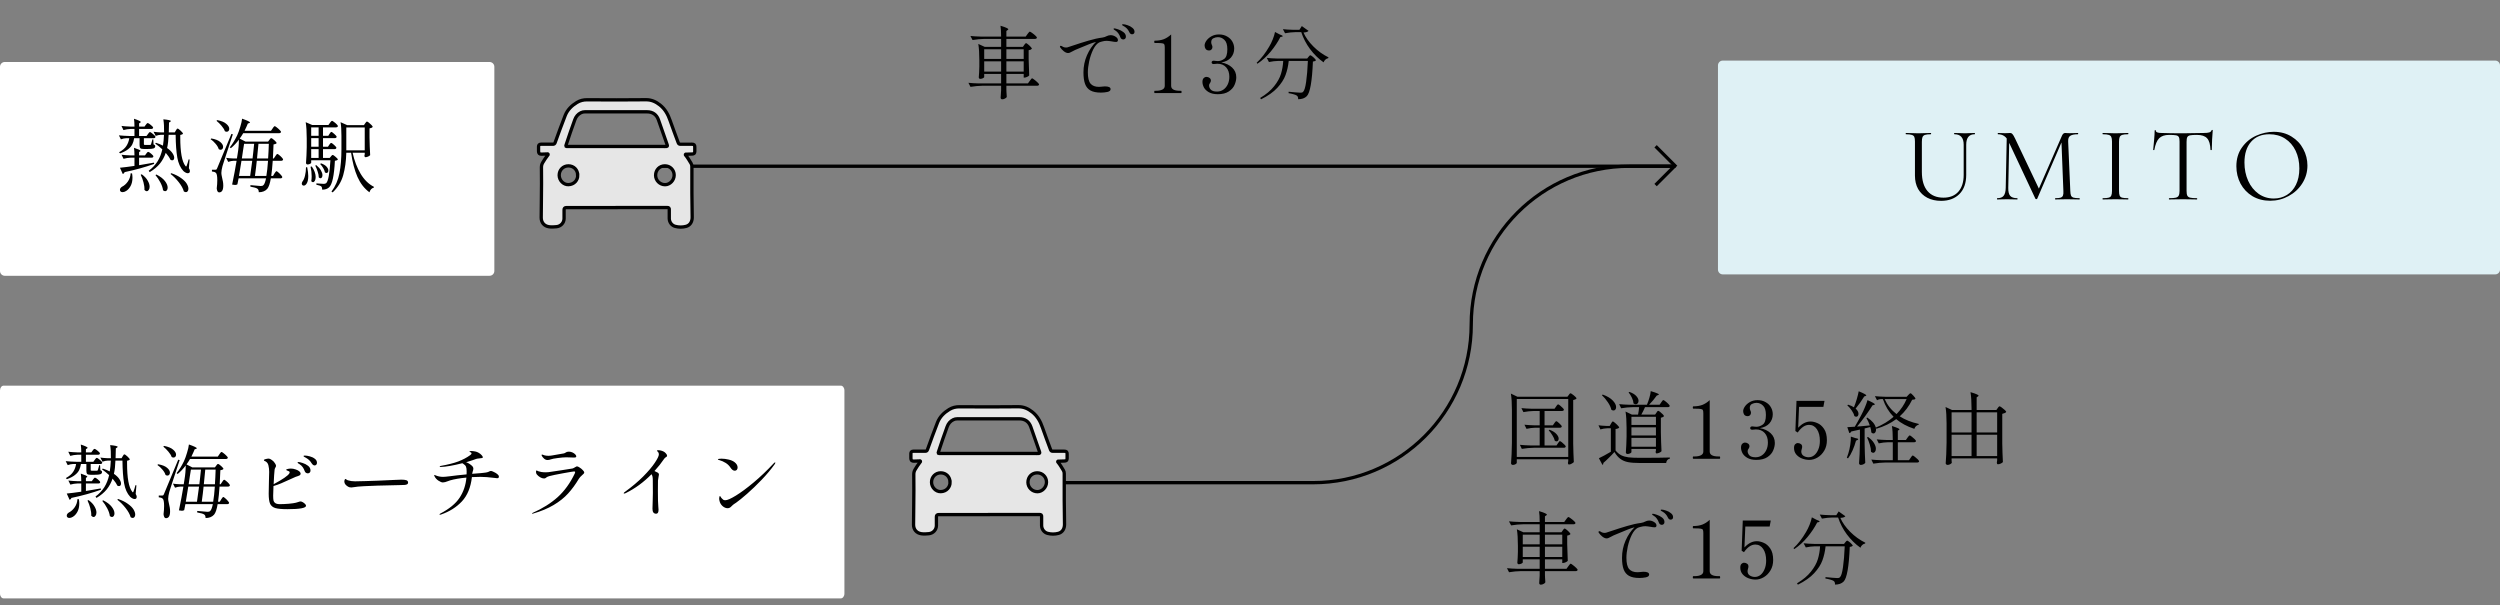 <svg width="376" height="91" viewBox="0 0 376 91" fill="none" xmlns="http://www.w3.org/2000/svg">
<rect x="0" y="0" width="376" height="91" fill="#808080" stroke="none"/>
<path d="M126.452 58H0.548C0.245 58 0 58.321 0 58.718V89.282C0 89.679 0.245 90 0.548 90H126.452C126.755 90 127 89.679 127 89.282V58.718C127 58.321 126.755 58 126.452 58Z" fill="white"/>
<path d="M375.279 9.113H259.103C258.705 9.113 258.382 9.436 258.382 9.834V40.548C258.382 40.946 258.705 41.269 259.103 41.269H375.279C375.677 41.269 376 40.946 376 40.548V9.834C376 9.436 375.677 9.113 375.279 9.113Z" fill="#DFF1F5"/>
<path d="M93 25H252" stroke="black" stroke-width="0.5" stroke-miterlimit="10"/>
<path d="M249 22L251.913 24.921L249 27.834" stroke="black" stroke-width="0.5" stroke-miterlimit="10"/>
<path d="M92.733 31.226C90.209 31.226 87.685 31.226 85.161 31.226C84.945 31.226 84.837 31.334 84.837 31.55C84.837 31.997 84.837 32.444 84.837 32.884C84.829 33.519 84.332 34.038 83.697 34.096C83.322 34.132 82.94 34.161 82.565 34.103C81.844 33.995 81.397 33.475 81.397 32.74C81.397 31.817 81.404 30.894 81.425 29.971C81.462 28.37 81.44 26.776 81.433 25.175C81.433 24.909 81.49 24.678 81.627 24.454C81.858 24.079 82.082 23.711 82.356 23.365C82.392 23.315 82.464 23.264 82.435 23.192C82.399 23.12 82.32 23.149 82.255 23.156C81.981 23.156 81.714 23.185 81.44 23.185C81.123 23.185 81.007 23.062 81 22.752C81 22.514 81 22.276 81 22.038C81.007 21.815 81.115 21.692 81.361 21.692C81.952 21.692 82.55 21.692 83.142 21.692C83.329 21.692 83.423 21.634 83.488 21.454C83.986 20.084 84.476 18.707 85.01 17.358C85.349 16.507 85.983 15.887 86.769 15.411C87.245 15.123 87.75 15 88.32 15.007C91.262 15.029 94.211 15.036 97.154 15C97.983 14.993 98.639 15.303 99.252 15.786C100.031 16.399 100.478 17.221 100.795 18.151C101.17 19.255 101.603 20.344 102 21.447C102.065 21.635 102.166 21.699 102.36 21.692C102.93 21.678 103.5 21.692 104.069 21.692C104.394 21.692 104.488 21.786 104.495 22.096C104.495 22.327 104.502 22.558 104.495 22.788C104.48 23.062 104.379 23.149 104.113 23.163C103.824 23.171 103.536 23.185 103.247 23.192C103.19 23.192 103.117 23.171 103.089 23.221C103.053 23.293 103.125 23.344 103.161 23.387C103.456 23.755 103.687 24.166 103.932 24.562C104.026 24.714 104.062 24.872 104.062 25.053C104.062 26.38 104.055 27.707 104.062 29.034C104.062 30.252 104.098 31.471 104.105 32.697C104.105 33.375 103.774 33.887 103.19 34.045C102.649 34.19 102.093 34.19 101.553 34.045C101.026 33.908 100.666 33.411 100.658 32.87C100.658 32.423 100.644 31.976 100.658 31.536C100.666 31.291 100.601 31.211 100.341 31.211C97.81 31.219 95.279 31.211 92.74 31.211L92.733 31.226ZM100.139 22.038C100.355 22.038 100.42 21.995 100.341 21.771C99.901 20.524 99.476 19.262 99.028 18.014C98.747 17.228 98.149 16.817 97.319 16.817C94.197 16.817 91.082 16.817 87.959 16.817C87.75 16.817 87.555 16.861 87.368 16.954C86.913 17.178 86.625 17.538 86.452 18.007C86.005 19.24 85.572 20.474 85.168 21.721C85.067 22.031 85.067 22.031 85.385 22.031H100.139V22.038ZM86.885 26.351C86.885 25.543 86.286 24.945 85.486 24.945C84.707 24.945 84.101 25.558 84.101 26.351C84.101 27.115 84.743 27.793 85.486 27.771C86.38 27.75 86.906 27.057 86.892 26.351H86.885ZM98.603 26.365C98.603 27.137 99.245 27.779 100.024 27.779C100.752 27.779 101.394 27.108 101.394 26.336C101.394 25.557 100.774 24.938 99.995 24.945C99.202 24.945 98.603 25.558 98.603 26.365Z" fill="#E6E6E6" stroke="black" stroke-width="0.5" stroke-miterlimit="10"/>
<path d="M148.733 77.398C146.209 77.398 143.685 77.398 141.161 77.398C140.945 77.398 140.836 77.506 140.836 77.722C140.836 78.169 140.836 78.616 140.836 79.056C140.829 79.691 140.332 80.21 139.697 80.268C139.322 80.304 138.94 80.332 138.565 80.275C137.844 80.167 137.397 79.647 137.397 78.912C137.397 77.989 137.404 77.066 137.425 76.143C137.462 74.542 137.44 72.948 137.433 71.347C137.433 71.08 137.49 70.85 137.627 70.626C137.858 70.251 138.082 69.883 138.356 69.537C138.392 69.487 138.464 69.436 138.435 69.364C138.399 69.292 138.32 69.321 138.255 69.328C137.981 69.328 137.714 69.357 137.44 69.357C137.123 69.357 137.007 69.234 137 68.924C137 68.686 137 68.448 137 68.21C137.007 67.987 137.115 67.864 137.361 67.864C137.952 67.864 138.55 67.864 139.142 67.864C139.329 67.864 139.423 67.806 139.488 67.626C139.986 66.256 140.476 64.879 141.01 63.53C141.348 62.679 141.983 62.059 142.769 61.583C143.245 61.294 143.75 61.172 144.32 61.179C147.262 61.201 150.211 61.208 153.154 61.172C153.983 61.165 154.639 61.475 155.252 61.958C156.031 62.571 156.478 63.393 156.795 64.323C157.17 65.427 157.603 66.516 158 67.619C158.065 67.806 158.166 67.871 158.36 67.864C158.93 67.85 159.5 67.864 160.069 67.864C160.394 67.864 160.488 67.958 160.495 68.268C160.495 68.499 160.502 68.729 160.495 68.96C160.48 69.234 160.379 69.321 160.113 69.335C159.824 69.342 159.536 69.357 159.247 69.364C159.19 69.364 159.117 69.343 159.089 69.393C159.053 69.465 159.125 69.516 159.161 69.559C159.456 69.927 159.687 70.338 159.932 70.734C160.026 70.886 160.062 71.044 160.062 71.225C160.062 72.552 160.055 73.879 160.062 75.205C160.062 76.424 160.098 77.642 160.105 78.868C160.105 79.546 159.774 80.058 159.19 80.217C158.649 80.361 158.093 80.361 157.553 80.217C157.026 80.08 156.666 79.583 156.658 79.042C156.658 78.595 156.644 78.147 156.658 77.707C156.666 77.462 156.601 77.383 156.341 77.383C153.81 77.391 151.279 77.383 148.74 77.383L148.733 77.398ZM156.139 68.21C156.355 68.21 156.42 68.167 156.341 67.943C155.901 66.696 155.476 65.434 155.029 64.186C154.747 63.4 154.149 62.989 153.319 62.989C150.197 62.989 147.082 62.989 143.959 62.989C143.75 62.989 143.555 63.032 143.368 63.126C142.913 63.35 142.625 63.71 142.452 64.179C142.005 65.412 141.572 66.645 141.168 67.893C141.067 68.203 141.067 68.203 141.385 68.203H156.139V68.21ZM142.885 72.523C142.885 71.715 142.286 71.116 141.486 71.116C140.707 71.116 140.101 71.729 140.101 72.523C140.101 73.287 140.743 73.965 141.486 73.943C142.38 73.922 142.906 73.229 142.892 72.523H142.885ZM154.603 72.537C154.603 73.309 155.245 73.95 156.024 73.95C156.752 73.95 157.394 73.28 157.394 72.508C157.394 71.729 156.774 71.109 155.995 71.116C155.202 71.116 154.603 71.729 154.603 72.537Z" fill="#E6E6E6" stroke="black" stroke-width="0.5" stroke-miterlimit="10"/>
<path d="M251.5 25H245.072C231.933 25 221.274 35.651 221.274 48.798C221.274 61.937 210.623 72.595 197.477 72.595H160" stroke="black" stroke-width="0.5" stroke-miterlimit="10"/>
<path d="M73.629 9.322H0.721C0.323 9.322 0 9.645 0 10.043V40.757C0 41.155 0.323 41.478 0.721 41.478H73.629C74.027 41.478 74.35 41.155 74.35 40.757V10.043C74.35 9.645 74.027 9.322 73.629 9.322Z" fill="white"/>
<path d="M22.252 20.164C22.284 20.124 22.328 20.064 22.384 19.984C22.448 19.904 22.504 19.864 22.552 19.864C22.632 19.864 22.788 19.964 23.02 20.164C23.26 20.364 23.38 20.508 23.38 20.596C23.356 20.724 23.26 20.788 23.092 20.788H21.64V21.664C21.64 21.72 21.648 21.756 21.664 21.772C21.688 21.788 21.74 21.796 21.82 21.796H22.564C22.628 21.796 22.676 21.772 22.708 21.724L22.924 20.968H23.056L23.092 21.724C23.188 21.756 23.252 21.792 23.284 21.832C23.324 21.872 23.344 21.928 23.344 22C23.344 22.152 23.26 22.26 23.092 22.324C22.932 22.38 22.628 22.408 22.18 22.408H21.64C21.368 22.408 21.192 22.368 21.112 22.288C21.032 22.2 20.992 22.044 20.992 21.82V20.788H20.176C20.12 21.14 20.028 21.448 19.9 21.712C19.772 21.968 19.56 22.212 19.264 22.444C18.976 22.676 18.576 22.884 18.064 23.068L17.908 22.9C18.428 22.612 18.796 22.296 19.012 21.952C19.236 21.608 19.38 21.22 19.444 20.788H18.976C18.728 20.796 18.464 20.852 18.184 20.956L17.884 20.356C18.324 20.404 18.852 20.436 19.468 20.452H20.224V19.396H19.624C19.288 19.404 18.936 19.46 18.568 19.564L18.268 18.94C18.628 18.988 19.068 19.02 19.588 19.036H20.224C20.224 18.588 20.2 18.196 20.152 17.86C20.832 18.084 21.172 18.248 21.172 18.352C21.172 18.376 21.144 18.408 21.088 18.448L20.92 18.556V19.036H21.736L21.928 18.772C21.944 18.748 21.972 18.712 22.012 18.664C22.052 18.608 22.088 18.568 22.12 18.544C22.152 18.52 22.184 18.508 22.216 18.508C22.296 18.508 22.452 18.604 22.684 18.796C22.916 18.98 23.032 19.116 23.032 19.204C23.008 19.332 22.908 19.396 22.732 19.396H20.92V20.452H22.036L22.252 20.164ZM26.452 19.624C26.476 19.592 26.504 19.548 26.536 19.492C26.568 19.436 26.596 19.396 26.62 19.372C26.644 19.348 26.672 19.336 26.704 19.336C26.784 19.336 26.94 19.444 27.172 19.66C27.404 19.876 27.52 20.028 27.52 20.116C27.456 20.204 27.32 20.264 27.112 20.296V20.68C27.112 22.896 27.372 24.324 27.892 24.964C27.932 25.02 27.96 25.048 27.976 25.048C28.016 25.048 28.052 25 28.084 24.904C28.188 24.64 28.284 24.328 28.372 23.968L28.516 23.992L28.408 25.288C28.512 25.456 28.564 25.604 28.564 25.732C28.564 25.796 28.552 25.852 28.528 25.9C28.472 26.004 28.38 26.056 28.252 26.056C28.148 26.056 28.036 26.024 27.916 25.96C27.796 25.896 27.684 25.816 27.58 25.72C27.124 25.232 26.82 24.56 26.668 23.704C26.516 22.848 26.432 21.704 26.416 20.272H25.36C25.336 21.056 25.26 21.72 25.132 22.264C25.492 22.512 25.76 22.768 25.936 23.032C26.112 23.296 26.2 23.528 26.2 23.728C26.2 23.848 26.172 23.944 26.116 24.016C26.06 24.08 25.988 24.112 25.9 24.112C25.812 24.112 25.724 24.084 25.636 24.028C25.508 23.732 25.272 23.384 24.928 22.984C24.728 23.584 24.436 24.124 24.052 24.604C23.668 25.076 23.156 25.504 22.516 25.888L22.36 25.684C22.928 25.26 23.376 24.784 23.704 24.256C24.032 23.72 24.268 23.12 24.412 22.456C24.084 22.152 23.728 21.864 23.344 21.592L23.452 21.472C23.852 21.6 24.204 21.744 24.508 21.904C24.588 21.416 24.64 20.872 24.664 20.272H24.208C23.96 20.28 23.696 20.336 23.416 20.44L23.092 19.816C23.396 19.864 23.756 19.896 24.172 19.912H24.676C24.692 19.144 24.656 18.488 24.568 17.944C25.32 18.016 25.696 18.104 25.696 18.208C25.696 18.24 25.664 18.276 25.6 18.316L25.42 18.436L25.384 19.912H26.284L26.452 19.624ZM22 23.104C22.016 23.08 22.044 23.044 22.084 22.996C22.124 22.94 22.16 22.9 22.192 22.876C22.224 22.852 22.256 22.84 22.288 22.84C22.368 22.84 22.516 22.932 22.732 23.116C22.956 23.3 23.068 23.436 23.068 23.524C23.06 23.652 22.964 23.716 22.78 23.716H20.92V24.844L23.152 24.46L23.188 24.652C21.836 25.14 20.352 25.552 18.736 25.888C18.696 26.032 18.604 26.124 18.46 26.164L18.04 25.228C18.624 25.172 19.352 25.08 20.224 24.952V23.716H19.636C19.3 23.724 18.948 23.78 18.58 23.884L18.28 23.272C18.64 23.32 19.08 23.352 19.6 23.368H20.224C20.224 22.928 20.2 22.548 20.152 22.228C20.808 22.444 21.136 22.6 21.136 22.696C21.136 22.72 21.112 22.748 21.064 22.78L20.92 22.864V23.368H21.808L22 23.104ZM25.756 26.044C26.364 26.252 26.86 26.5 27.244 26.788C27.636 27.068 27.916 27.348 28.084 27.628C28.252 27.908 28.336 28.164 28.336 28.396C28.336 28.548 28.3 28.668 28.228 28.756C28.164 28.852 28.076 28.9 27.964 28.9C27.868 28.9 27.764 28.864 27.652 28.792C27.532 28.36 27.276 27.896 26.884 27.4C26.492 26.904 26.08 26.492 25.648 26.164L25.756 26.044ZM19.864 26.08C19.904 26.336 19.924 26.548 19.924 26.716C19.924 27.212 19.828 27.636 19.636 27.988C19.444 28.332 19.216 28.58 18.952 28.732C18.776 28.844 18.604 28.9 18.436 28.9C18.26 28.9 18.136 28.832 18.064 28.696C18.048 28.664 18.04 28.616 18.04 28.552C18.04 28.376 18.144 28.22 18.352 28.084C18.68 27.924 18.972 27.664 19.228 27.304C19.484 26.936 19.624 26.524 19.648 26.068L19.864 26.08ZM21.316 26.212C21.732 26.516 22.032 26.836 22.216 27.172C22.408 27.5 22.504 27.804 22.504 28.084C22.504 28.276 22.46 28.436 22.372 28.564C22.292 28.692 22.192 28.756 22.072 28.756C21.96 28.756 21.844 28.692 21.724 28.564C21.74 28.22 21.692 27.84 21.58 27.424C21.468 27 21.328 26.62 21.16 26.284L21.316 26.212ZM23.524 26.248C24.108 26.544 24.536 26.872 24.808 27.232C25.08 27.584 25.216 27.912 25.216 28.216C25.216 28.376 25.18 28.504 25.108 28.6C25.044 28.704 24.956 28.756 24.844 28.756C24.74 28.756 24.632 28.708 24.52 28.612C24.48 28.26 24.348 27.872 24.124 27.448C23.9 27.024 23.652 26.652 23.38 26.332L23.524 26.248ZM41.02 24.184C40.956 25.12 40.88 25.88 40.792 26.464H41.056L41.272 26.104C41.296 26.072 41.328 26.024 41.368 25.96C41.416 25.888 41.456 25.836 41.488 25.804C41.52 25.764 41.552 25.744 41.584 25.744C41.632 25.744 41.728 25.808 41.872 25.936C42.016 26.056 42.148 26.188 42.268 26.332C42.396 26.476 42.46 26.576 42.46 26.632C42.436 26.76 42.34 26.824 42.172 26.824H40.732C40.604 27.608 40.424 28.136 40.192 28.408C39.888 28.744 39.464 28.912 38.92 28.912C38.92 28.656 38.852 28.48 38.716 28.384C38.572 28.272 38.22 28.168 37.66 28.072V27.844C38.54 27.932 39.048 27.976 39.184 27.976C39.304 27.976 39.392 27.968 39.448 27.952C39.512 27.928 39.576 27.884 39.64 27.82C39.776 27.684 39.9 27.352 40.012 26.824H35.884L35.704 27.724C35.6 27.788 35.484 27.82 35.356 27.82C35.26 27.82 35.112 27.8 34.912 27.76C35.184 26.456 35.408 25.264 35.584 24.184H35.116C34.868 24.192 34.604 24.248 34.324 24.352L34.012 23.74C34.316 23.788 34.684 23.82 35.116 23.836H35.632L35.74 23.164C35.868 22.42 35.932 21.7 35.932 21.004C35.556 21.508 35.152 21.936 34.72 22.288L34.564 22.156C34.94 21.7 35.308 21.104 35.668 20.368C35.836 20 35.992 19.568 36.136 19.072C36.288 18.576 36.38 18.168 36.412 17.848C37.204 18.128 37.6 18.32 37.6 18.424C37.6 18.448 37.564 18.476 37.492 18.508L37.276 18.58C37.196 18.796 37.032 19.16 36.784 19.672H40.756L40.996 19.324C41.028 19.284 41.06 19.236 41.092 19.18C41.132 19.124 41.172 19.076 41.212 19.036C41.252 18.996 41.288 18.976 41.32 18.976C41.368 18.976 41.468 19.036 41.62 19.156C41.78 19.276 41.928 19.408 42.064 19.552C42.2 19.688 42.268 19.784 42.268 19.84C42.236 19.968 42.136 20.032 41.968 20.032H36.58C36.42 20.312 36.244 20.584 36.052 20.848L36.916 21.292H40.324L40.516 21.04C40.54 21.008 40.568 20.968 40.6 20.92C40.64 20.872 40.672 20.836 40.696 20.812C40.728 20.788 40.76 20.776 40.792 20.776C40.872 20.776 41.028 20.88 41.26 21.088C41.492 21.296 41.608 21.444 41.608 21.532C41.512 21.636 41.356 21.7 41.14 21.724C41.124 22.34 41.092 23.044 41.044 23.836H41.176L41.404 23.5C41.428 23.468 41.46 23.42 41.5 23.356C41.548 23.284 41.588 23.232 41.62 23.2C41.652 23.168 41.684 23.152 41.716 23.152C41.764 23.152 41.86 23.212 42.004 23.332C42.148 23.444 42.28 23.568 42.4 23.704C42.52 23.84 42.58 23.936 42.58 23.992C42.548 24.12 42.448 24.184 42.28 24.184H41.02ZM33.82 19.732C33.732 19.476 33.564 19.204 33.316 18.916C33.076 18.628 32.824 18.38 32.56 18.172L32.68 18.064C33.296 18.184 33.748 18.372 34.036 18.628C34.332 18.876 34.48 19.128 34.48 19.384C34.48 19.512 34.444 19.616 34.372 19.696C34.3 19.776 34.208 19.816 34.096 19.816C34 19.816 33.908 19.788 33.82 19.732ZM33.46 24.988C33.348 25.42 33.292 25.764 33.292 26.02C33.292 26.172 33.328 26.4 33.4 26.704C33.456 26.936 33.5 27.144 33.532 27.328C33.564 27.504 33.58 27.7 33.58 27.916C33.58 28.596 33.372 28.936 32.956 28.936C32.756 28.936 32.636 28.736 32.596 28.336C32.652 27.896 32.68 27.48 32.68 27.088C32.68 26.448 32.6 26.076 32.44 25.972C32.368 25.916 32.288 25.876 32.2 25.852C32.112 25.828 32.004 25.808 31.876 25.792V25.528H32.38C32.46 25.528 32.516 25.516 32.548 25.492C32.58 25.468 32.62 25.4 32.668 25.288L34.804 20.14L35.02 20.2C34.876 20.656 34.596 21.508 34.18 22.756C34.036 23.212 33.896 23.64 33.76 24.04C33.632 24.432 33.532 24.748 33.46 24.988ZM32.896 22.432C32.824 22.176 32.668 21.908 32.428 21.628C32.188 21.34 31.936 21.108 31.672 20.932L31.78 20.824C32.388 20.928 32.836 21.104 33.124 21.352C33.412 21.592 33.556 21.836 33.556 22.084C33.556 22.212 33.52 22.32 33.448 22.408C33.376 22.488 33.284 22.528 33.172 22.528C33.092 22.528 33 22.496 32.896 22.432ZM37.984 23.836L38.092 22.888L38.224 21.628H36.712L36.544 22.684L36.376 23.836H37.984ZM40.324 23.836C40.372 23.164 40.408 22.428 40.432 21.628H38.872C38.84 22.06 38.768 22.796 38.656 23.836H40.324ZM37.624 26.464C37.696 25.992 37.8 25.232 37.936 24.184H36.316L35.944 26.464H37.624ZM40.06 26.464C40.164 25.872 40.248 25.112 40.312 24.184H38.62C38.564 24.776 38.472 25.536 38.344 26.464H40.06ZM49.516 21.784C49.532 21.76 49.56 21.72 49.6 21.664C49.64 21.608 49.676 21.568 49.708 21.544C49.74 21.512 49.772 21.496 49.804 21.496C49.884 21.496 50.036 21.6 50.26 21.808C50.484 22.008 50.596 22.152 50.596 22.24C50.564 22.368 50.468 22.432 50.308 22.432H48.58V23.752H49.588L49.768 23.536C49.792 23.512 49.828 23.468 49.876 23.404C49.932 23.34 49.984 23.308 50.032 23.308C50.112 23.308 50.26 23.404 50.476 23.596C50.7 23.78 50.812 23.916 50.812 24.004C50.74 24.092 50.592 24.152 50.368 24.184C50.256 26.424 49.964 27.756 49.492 28.18C49.236 28.412 48.892 28.528 48.46 28.528C48.46 28.296 48.412 28.132 48.316 28.036C48.212 27.948 47.968 27.864 47.584 27.784V27.58L47.932 27.604C48.316 27.636 48.564 27.652 48.676 27.652C48.772 27.652 48.844 27.644 48.892 27.628C48.948 27.612 49.004 27.584 49.06 27.544C49.364 27.264 49.576 26.116 49.696 24.1H46.804V24.484C46.804 24.524 46.748 24.576 46.636 24.64C46.524 24.704 46.392 24.736 46.24 24.736C46.184 24.736 46.132 24.712 46.084 24.664C46.044 24.608 46.024 24.552 46.024 24.496C46.08 23.792 46.116 23.008 46.132 22.144V20.836C46.132 19.828 46.08 19.008 45.976 18.376L46.948 18.796H49.396L49.624 18.484C49.648 18.46 49.68 18.416 49.72 18.352C49.768 18.288 49.808 18.244 49.84 18.22C49.872 18.188 49.904 18.172 49.936 18.172C49.984 18.172 50.08 18.228 50.224 18.34C50.376 18.444 50.512 18.56 50.632 18.688C50.76 18.816 50.824 18.908 50.824 18.964C50.792 19.092 50.692 19.156 50.524 19.156H48.58V20.428H49.372L49.552 20.14C49.576 20.1 49.608 20.056 49.648 20.008C49.688 19.952 49.72 19.912 49.744 19.888C49.768 19.856 49.796 19.84 49.828 19.84C49.908 19.84 50.06 19.944 50.284 20.152C50.516 20.352 50.632 20.496 50.632 20.584C50.608 20.712 50.512 20.776 50.344 20.776H48.58V22.072H49.324L49.516 21.784ZM54.916 18.556C54.94 18.524 54.98 18.472 55.036 18.4C55.092 18.32 55.144 18.28 55.192 18.28C55.24 18.28 55.336 18.336 55.48 18.448C55.624 18.56 55.756 18.68 55.876 18.808C55.996 18.936 56.056 19.028 56.056 19.084C56.024 19.132 55.964 19.18 55.876 19.228C55.788 19.268 55.688 19.296 55.576 19.312V20.68C55.592 21.616 55.624 22.5 55.672 23.332C55.616 23.404 55.512 23.476 55.36 23.548C55.208 23.612 55.076 23.644 54.964 23.644C54.916 23.644 54.876 23.62 54.844 23.572C54.82 23.524 54.808 23.468 54.808 23.404C54.816 23.396 54.832 23.328 54.856 23.2V22.972H53.032C53.296 24.164 53.696 25.216 54.232 26.128C54.776 27.04 55.444 27.696 56.236 28.096L56.212 28.228C56.06 28.26 55.928 28.336 55.816 28.456C55.704 28.576 55.62 28.732 55.564 28.924C54.796 28.356 54.196 27.584 53.764 26.608C53.332 25.624 53.012 24.412 52.804 22.972H52.084C52.052 24.228 51.896 25.356 51.616 26.356C51.336 27.348 50.808 28.208 50.032 28.936L49.852 28.816C50.46 28 50.86 27.08 51.052 26.056C51.252 25.032 51.352 23.824 51.352 22.432V20.428C51.352 19.564 51.308 18.88 51.22 18.376L52.216 18.82H54.736L54.916 18.556ZM47.92 20.428V19.156H46.804V20.428H47.92ZM52.084 19.168V22.612H54.856V19.168H52.084ZM46.804 22.072H47.92V20.776H46.804V22.072ZM47.92 22.432H46.804V23.752H47.92V22.432ZM48.292 24.568C48.668 24.704 48.944 24.872 49.12 25.072C49.296 25.272 49.384 25.464 49.384 25.648C49.384 25.76 49.356 25.852 49.3 25.924C49.244 25.988 49.176 26.02 49.096 26.02C49.032 26.02 48.956 25.988 48.868 25.924C48.836 25.724 48.748 25.504 48.604 25.264C48.46 25.024 48.308 24.824 48.148 24.664L48.292 24.568ZM47.56 24.832C47.88 25.096 48.116 25.36 48.268 25.624C48.42 25.888 48.496 26.124 48.496 26.332C48.496 26.476 48.468 26.592 48.412 26.68C48.356 26.768 48.284 26.812 48.196 26.812C48.116 26.812 48.032 26.768 47.944 26.68C47.944 26.424 47.888 26.132 47.776 25.804C47.672 25.476 47.552 25.176 47.416 24.904L47.56 24.832ZM46.888 25.036C47.088 25.316 47.236 25.592 47.332 25.864C47.428 26.136 47.476 26.388 47.476 26.62C47.476 26.852 47.436 27.04 47.356 27.184C47.276 27.328 47.18 27.4 47.068 27.4C46.988 27.4 46.904 27.352 46.816 27.256C46.856 27 46.876 26.752 46.876 26.512C46.876 26.008 46.82 25.532 46.708 25.084L46.888 25.036ZM46.204 25.156C46.308 25.668 46.36 26.108 46.36 26.476C46.36 26.964 46.288 27.328 46.144 27.568C46.008 27.8 45.856 27.916 45.688 27.916C45.6 27.916 45.528 27.888 45.472 27.832C45.416 27.776 45.388 27.7 45.388 27.604C45.388 27.516 45.424 27.412 45.496 27.292C45.656 27.092 45.78 26.808 45.868 26.44C45.964 26.072 46.016 25.644 46.024 25.156H46.204Z" fill="black"/>
<path d="M295.336 21.76C295.336 20.715 294.872 20.192 293.944 20.192C293.912 20.192 293.896 20.16 293.896 20.096C293.896 20.032 293.912 20 293.944 20L294.632 20.016C295.016 20.037 295.32 20.048 295.544 20.048C295.726 20.048 295.987 20.037 296.328 20.016L297 20C297.022 20 297.032 20.032 297.032 20.096C297.032 20.16 297.022 20.192 297 20.192C296.147 20.192 295.72 20.715 295.72 21.76V26.304C295.72 27.531 295.379 28.491 294.696 29.184C294.014 29.867 293.096 30.208 291.944 30.208C291.155 30.208 290.462 30.053 289.864 29.744C289.278 29.435 288.819 28.997 288.488 28.432C288.168 27.856 288.008 27.184 288.008 26.416V21.296C288.008 20.976 287.976 20.741 287.912 20.592C287.848 20.443 287.72 20.341 287.528 20.288C287.347 20.224 287.054 20.192 286.648 20.192C286.627 20.192 286.616 20.16 286.616 20.096C286.616 20.032 286.627 20 286.648 20L287.432 20.016C287.88 20.037 288.243 20.048 288.52 20.048C288.808 20.048 289.187 20.037 289.656 20.016L290.392 20C290.424 20 290.44 20.032 290.44 20.096C290.44 20.16 290.424 20.192 290.392 20.192C289.998 20.192 289.704 20.224 289.512 20.288C289.331 20.352 289.208 20.464 289.144 20.624C289.08 20.773 289.048 21.008 289.048 21.328V25.856C289.048 27.115 289.331 28.075 289.896 28.736C290.462 29.397 291.262 29.728 292.296 29.728C293.256 29.728 294.003 29.429 294.536 28.832C295.07 28.224 295.336 27.387 295.336 26.32V21.76ZM301.82 20.368L302.204 20.4L302.044 28.256C302.034 28.821 302.13 29.221 302.332 29.456C302.535 29.691 302.892 29.808 303.404 29.808C303.426 29.808 303.436 29.84 303.436 29.904C303.436 29.968 303.426 30 303.404 30C303.106 30 302.876 29.995 302.716 29.984L301.852 29.968L301.02 29.984C300.871 29.995 300.658 30 300.38 30C300.359 30 300.348 29.968 300.348 29.904C300.348 29.84 300.359 29.808 300.38 29.808C300.828 29.808 301.148 29.691 301.34 29.456C301.543 29.211 301.65 28.811 301.66 28.256L301.82 20.368ZM312.748 29.808C312.78 29.808 312.796 29.84 312.796 29.904C312.796 29.968 312.78 30 312.748 30C312.418 30 312.156 29.995 311.964 29.984L310.86 29.968L309.836 29.984C309.666 29.995 309.426 30 309.116 30C309.095 30 309.084 29.968 309.084 29.904C309.084 29.84 309.095 29.808 309.116 29.808C309.479 29.808 309.746 29.781 309.916 29.728C310.098 29.664 310.215 29.557 310.268 29.408C310.332 29.259 310.354 29.024 310.332 28.704L310.028 20.976L310.556 20.24L306.396 29.888C306.375 29.931 306.332 29.952 306.268 29.952C306.215 29.952 306.167 29.931 306.124 29.888L302.108 21.328C301.927 20.933 301.703 20.645 301.436 20.464C301.18 20.283 300.866 20.192 300.492 20.192C300.471 20.192 300.46 20.16 300.46 20.096C300.46 20.032 300.471 20 300.492 20L301.084 20.016C301.191 20.027 301.34 20.032 301.532 20.032C301.724 20.032 301.884 20.027 302.012 20.016C302.151 20.005 302.258 20 302.332 20C302.471 20 302.583 20.053 302.668 20.16C302.764 20.256 302.898 20.48 303.068 20.832L306.716 28.512L306.22 29.344L310.124 20.4C310.242 20.133 310.402 20 310.604 20C310.658 20 310.732 20.005 310.828 20.016C310.935 20.027 311.074 20.032 311.244 20.032L311.996 20.016C312.114 20.005 312.29 20 312.524 20C312.546 20 312.556 20.032 312.556 20.096C312.556 20.16 312.546 20.192 312.524 20.192C311.98 20.192 311.591 20.272 311.356 20.432C311.132 20.581 311.031 20.869 311.052 21.296L311.372 28.704C311.383 29.035 311.42 29.275 311.484 29.424C311.559 29.573 311.687 29.675 311.868 29.728C312.05 29.781 312.343 29.808 312.748 29.808ZM318.7 28.704C318.7 29.035 318.732 29.275 318.796 29.424C318.86 29.573 318.982 29.675 319.164 29.728C319.356 29.781 319.654 29.808 320.06 29.808C320.092 29.808 320.108 29.84 320.108 29.904C320.108 29.968 320.092 30 320.06 30C319.74 30 319.484 29.995 319.292 29.984L318.156 29.968L317.052 29.984C316.86 29.995 316.598 30 316.268 30C316.236 30 316.22 29.968 316.22 29.904C316.22 29.84 316.236 29.808 316.268 29.808C316.673 29.808 316.966 29.781 317.148 29.728C317.34 29.675 317.468 29.573 317.532 29.424C317.606 29.264 317.644 29.024 317.644 28.704V21.296C317.644 20.976 317.606 20.741 317.532 20.592C317.468 20.443 317.34 20.341 317.148 20.288C316.966 20.224 316.673 20.192 316.268 20.192C316.236 20.192 316.22 20.16 316.22 20.096C316.22 20.032 316.236 20 316.268 20L317.052 20.016C317.5 20.037 317.868 20.048 318.156 20.048C318.476 20.048 318.86 20.037 319.308 20.016L320.06 20C320.092 20 320.108 20.032 320.108 20.096C320.108 20.16 320.092 20.192 320.06 20.192C319.665 20.192 319.372 20.224 319.18 20.288C318.988 20.352 318.86 20.464 318.796 20.624C318.732 20.773 318.7 21.008 318.7 21.328V28.704ZM326.236 20.288C325.575 20.288 325.073 20.459 324.732 20.8C324.401 21.141 324.161 21.723 324.012 22.544C324.012 22.565 323.98 22.576 323.916 22.576C323.863 22.576 323.836 22.565 323.836 22.544C323.879 22.16 323.927 21.659 323.98 21.04C324.033 20.421 324.06 19.957 324.06 19.648C324.06 19.595 324.087 19.568 324.14 19.568C324.204 19.568 324.236 19.595 324.236 19.648C324.236 19.883 324.524 20 325.1 20C326.017 20.032 327.089 20.048 328.316 20.048C328.945 20.048 329.612 20.037 330.316 20.016L331.404 20C331.788 20 332.071 19.973 332.252 19.92C332.444 19.867 332.567 19.76 332.62 19.6C332.631 19.557 332.663 19.536 332.716 19.536C332.769 19.536 332.796 19.557 332.796 19.6C332.764 19.909 332.732 20.379 332.7 21.008C332.668 21.637 332.652 22.149 332.652 22.544C332.652 22.565 332.62 22.576 332.556 22.576C332.492 22.576 332.46 22.565 332.46 22.544C332.428 21.712 332.257 21.131 331.948 20.8C331.639 20.459 331.127 20.288 330.412 20.288C329.932 20.288 329.591 20.309 329.388 20.352C329.185 20.395 329.047 20.485 328.972 20.624C328.897 20.763 328.86 20.997 328.86 21.328V28.704C328.86 29.035 328.897 29.275 328.972 29.424C329.047 29.573 329.191 29.675 329.404 29.728C329.617 29.781 329.953 29.808 330.412 29.808C330.444 29.808 330.46 29.84 330.46 29.904C330.46 29.968 330.444 30 330.412 30C330.06 30 329.777 29.995 329.564 29.984L328.316 29.968L327.116 29.984C326.903 29.995 326.609 30 326.236 30C326.215 30 326.204 29.968 326.204 29.904C326.204 29.84 326.215 29.808 326.236 29.808C326.695 29.808 327.031 29.781 327.244 29.728C327.457 29.675 327.601 29.573 327.676 29.424C327.761 29.264 327.804 29.024 327.804 28.704V21.296C327.804 20.965 327.767 20.736 327.692 20.608C327.617 20.469 327.479 20.384 327.276 20.352C327.073 20.309 326.727 20.288 326.236 20.288ZM341.422 30.192C340.43 30.192 339.544 29.963 338.766 29.504C337.998 29.035 337.4 28.405 336.974 27.616C336.558 26.816 336.35 25.947 336.35 25.008C336.35 23.909 336.627 22.971 337.182 22.192C337.736 21.403 338.446 20.811 339.31 20.416C340.184 20.021 341.075 19.824 341.982 19.824C342.995 19.824 343.886 20.064 344.654 20.544C345.422 21.013 346.008 21.637 346.414 22.416C346.83 23.195 347.038 24.021 347.038 24.896C347.038 25.867 346.782 26.757 346.27 27.568C345.758 28.379 345.07 29.019 344.206 29.488C343.352 29.957 342.424 30.192 341.422 30.192ZM341.982 29.856C342.707 29.856 343.358 29.68 343.934 29.328C344.52 28.976 344.979 28.464 345.31 27.792C345.651 27.109 345.822 26.293 345.822 25.344C345.822 24.341 345.635 23.451 345.262 22.672C344.888 21.893 344.36 21.285 343.678 20.848C343.006 20.411 342.216 20.192 341.31 20.192C340.136 20.192 339.219 20.571 338.558 21.328C337.896 22.085 337.566 23.125 337.566 24.448C337.566 25.451 337.752 26.368 338.126 27.2C338.499 28.021 339.022 28.672 339.694 29.152C340.366 29.621 341.128 29.856 341.982 29.856Z" fill="black"/>
<path d="M14.252 69.164C14.284 69.124 14.328 69.064 14.384 68.984C14.448 68.904 14.504 68.864 14.552 68.864C14.632 68.864 14.788 68.964 15.02 69.164C15.26 69.364 15.38 69.508 15.38 69.596C15.356 69.724 15.26 69.788 15.092 69.788H13.64V70.664C13.64 70.72 13.648 70.756 13.664 70.772C13.688 70.788 13.74 70.796 13.82 70.796H14.564C14.628 70.796 14.676 70.772 14.708 70.724L14.924 69.968H15.056L15.092 70.724C15.188 70.756 15.252 70.792 15.284 70.832C15.324 70.872 15.344 70.928 15.344 71C15.344 71.152 15.26 71.26 15.092 71.324C14.932 71.38 14.628 71.408 14.18 71.408H13.64C13.368 71.408 13.192 71.368 13.112 71.288C13.032 71.2 12.992 71.044 12.992 70.82V69.788H12.176C12.12 70.14 12.028 70.448 11.9 70.712C11.772 70.968 11.56 71.212 11.264 71.444C10.976 71.676 10.576 71.884 10.064 72.068L9.908 71.9C10.428 71.612 10.796 71.296 11.012 70.952C11.236 70.608 11.38 70.22 11.444 69.788H10.976C10.728 69.796 10.464 69.852 10.184 69.956L9.884 69.356C10.324 69.404 10.852 69.436 11.468 69.452H12.224V68.396H11.624C11.288 68.404 10.936 68.46 10.568 68.564L10.268 67.94C10.628 67.988 11.068 68.02 11.588 68.036H12.224C12.224 67.588 12.2 67.196 12.152 66.86C12.832 67.084 13.172 67.248 13.172 67.352C13.172 67.376 13.144 67.408 13.088 67.448L12.92 67.556V68.036H13.736L13.928 67.772C13.944 67.748 13.972 67.712 14.012 67.664C14.052 67.608 14.088 67.568 14.12 67.544C14.152 67.52 14.184 67.508 14.216 67.508C14.296 67.508 14.452 67.604 14.684 67.796C14.916 67.98 15.032 68.116 15.032 68.204C15.008 68.332 14.908 68.396 14.732 68.396H12.92V69.452H14.036L14.252 69.164ZM18.452 68.624C18.476 68.592 18.504 68.548 18.536 68.492C18.568 68.436 18.596 68.396 18.62 68.372C18.644 68.348 18.672 68.336 18.704 68.336C18.784 68.336 18.94 68.444 19.172 68.66C19.404 68.876 19.52 69.028 19.52 69.116C19.456 69.204 19.32 69.264 19.112 69.296V69.68C19.112 71.896 19.372 73.324 19.892 73.964C19.932 74.02 19.96 74.048 19.976 74.048C20.016 74.048 20.052 74 20.084 73.904C20.188 73.64 20.284 73.328 20.372 72.968L20.516 72.992L20.408 74.288C20.512 74.456 20.564 74.604 20.564 74.732C20.564 74.796 20.552 74.852 20.528 74.9C20.472 75.004 20.38 75.056 20.252 75.056C20.148 75.056 20.036 75.024 19.916 74.96C19.796 74.896 19.684 74.816 19.58 74.72C19.124 74.232 18.82 73.56 18.668 72.704C18.516 71.848 18.432 70.704 18.416 69.272H17.36C17.336 70.056 17.26 70.72 17.132 71.264C17.492 71.512 17.76 71.768 17.936 72.032C18.112 72.296 18.2 72.528 18.2 72.728C18.2 72.848 18.172 72.944 18.116 73.016C18.06 73.08 17.988 73.112 17.9 73.112C17.812 73.112 17.724 73.084 17.636 73.028C17.508 72.732 17.272 72.384 16.928 71.984C16.728 72.584 16.436 73.124 16.052 73.604C15.668 74.076 15.156 74.504 14.516 74.888L14.36 74.684C14.928 74.26 15.376 73.784 15.704 73.256C16.032 72.72 16.268 72.12 16.412 71.456C16.084 71.152 15.728 70.864 15.344 70.592L15.452 70.472C15.852 70.6 16.204 70.744 16.508 70.904C16.588 70.416 16.64 69.872 16.664 69.272H16.208C15.96 69.28 15.696 69.336 15.416 69.44L15.092 68.816C15.396 68.864 15.756 68.896 16.172 68.912H16.676C16.692 68.144 16.656 67.488 16.568 66.944C17.32 67.016 17.696 67.104 17.696 67.208C17.696 67.24 17.664 67.276 17.6 67.316L17.42 67.436L17.384 68.912H18.284L18.452 68.624ZM14 72.104C14.016 72.08 14.044 72.044 14.084 71.996C14.124 71.94 14.16 71.9 14.192 71.876C14.224 71.852 14.256 71.84 14.288 71.84C14.368 71.84 14.516 71.932 14.732 72.116C14.956 72.3 15.068 72.436 15.068 72.524C15.06 72.652 14.964 72.716 14.78 72.716H12.92V73.844L15.152 73.46L15.188 73.652C13.836 74.14 12.352 74.552 10.736 74.888C10.696 75.032 10.604 75.124 10.46 75.164L10.04 74.228C10.624 74.172 11.352 74.08 12.224 73.952V72.716H11.636C11.3 72.724 10.948 72.78 10.58 72.884L10.28 72.272C10.64 72.32 11.08 72.352 11.6 72.368H12.224C12.224 71.928 12.2 71.548 12.152 71.228C12.808 71.444 13.136 71.6 13.136 71.696C13.136 71.72 13.112 71.748 13.064 71.78L12.92 71.864V72.368H13.808L14 72.104ZM17.756 75.044C18.364 75.252 18.86 75.5 19.244 75.788C19.636 76.068 19.916 76.348 20.084 76.628C20.252 76.908 20.336 77.164 20.336 77.396C20.336 77.548 20.3 77.668 20.228 77.756C20.164 77.852 20.076 77.9 19.964 77.9C19.868 77.9 19.764 77.864 19.652 77.792C19.532 77.36 19.276 76.896 18.884 76.4C18.492 75.904 18.08 75.492 17.648 75.164L17.756 75.044ZM11.864 75.08C11.904 75.336 11.924 75.548 11.924 75.716C11.924 76.212 11.828 76.636 11.636 76.988C11.444 77.332 11.216 77.58 10.952 77.732C10.776 77.844 10.604 77.9 10.436 77.9C10.26 77.9 10.136 77.832 10.064 77.696C10.048 77.664 10.04 77.616 10.04 77.552C10.04 77.376 10.144 77.22 10.352 77.084C10.68 76.924 10.972 76.664 11.228 76.304C11.484 75.936 11.624 75.524 11.648 75.068L11.864 75.08ZM13.316 75.212C13.732 75.516 14.032 75.836 14.216 76.172C14.408 76.5 14.504 76.804 14.504 77.084C14.504 77.276 14.46 77.436 14.372 77.564C14.292 77.692 14.192 77.756 14.072 77.756C13.96 77.756 13.844 77.692 13.724 77.564C13.74 77.22 13.692 76.84 13.58 76.424C13.468 76 13.328 75.62 13.16 75.284L13.316 75.212ZM15.524 75.248C16.108 75.544 16.536 75.872 16.808 76.232C17.08 76.584 17.216 76.912 17.216 77.216C17.216 77.376 17.18 77.504 17.108 77.6C17.044 77.704 16.956 77.756 16.844 77.756C16.74 77.756 16.632 77.708 16.52 77.612C16.48 77.26 16.348 76.872 16.124 76.448C15.9 76.024 15.652 75.652 15.38 75.332L15.524 75.248ZM33.02 73.184C32.956 74.12 32.88 74.88 32.792 75.464H33.056L33.272 75.104C33.296 75.072 33.328 75.024 33.368 74.96C33.416 74.888 33.456 74.836 33.488 74.804C33.52 74.764 33.552 74.744 33.584 74.744C33.632 74.744 33.728 74.808 33.872 74.936C34.016 75.056 34.148 75.188 34.268 75.332C34.396 75.476 34.46 75.576 34.46 75.632C34.436 75.76 34.34 75.824 34.172 75.824H32.732C32.604 76.608 32.424 77.136 32.192 77.408C31.888 77.744 31.464 77.912 30.92 77.912C30.92 77.656 30.852 77.48 30.716 77.384C30.572 77.272 30.22 77.168 29.66 77.072V76.844C30.54 76.932 31.048 76.976 31.184 76.976C31.304 76.976 31.392 76.968 31.448 76.952C31.512 76.928 31.576 76.884 31.64 76.82C31.776 76.684 31.9 76.352 32.012 75.824H27.884L27.704 76.724C27.6 76.788 27.484 76.82 27.356 76.82C27.26 76.82 27.112 76.8 26.912 76.76C27.184 75.456 27.408 74.264 27.584 73.184H27.116C26.868 73.192 26.604 73.248 26.324 73.352L26.012 72.74C26.316 72.788 26.684 72.82 27.116 72.836H27.632L27.74 72.164C27.868 71.42 27.932 70.7 27.932 70.004C27.556 70.508 27.152 70.936 26.72 71.288L26.564 71.156C26.94 70.7 27.308 70.104 27.668 69.368C27.836 69 27.992 68.568 28.136 68.072C28.288 67.576 28.38 67.168 28.412 66.848C29.204 67.128 29.6 67.32 29.6 67.424C29.6 67.448 29.564 67.476 29.492 67.508L29.276 67.58C29.196 67.796 29.032 68.16 28.784 68.672H32.756L32.996 68.324C33.028 68.284 33.06 68.236 33.092 68.18C33.132 68.124 33.172 68.076 33.212 68.036C33.252 67.996 33.288 67.976 33.32 67.976C33.368 67.976 33.468 68.036 33.62 68.156C33.78 68.276 33.928 68.408 34.064 68.552C34.2 68.688 34.268 68.784 34.268 68.84C34.236 68.968 34.136 69.032 33.968 69.032H28.58C28.42 69.312 28.244 69.584 28.052 69.848L28.916 70.292H32.324L32.516 70.04C32.54 70.008 32.568 69.968 32.6 69.92C32.64 69.872 32.672 69.836 32.696 69.812C32.728 69.788 32.76 69.776 32.792 69.776C32.872 69.776 33.028 69.88 33.26 70.088C33.492 70.296 33.608 70.444 33.608 70.532C33.512 70.636 33.356 70.7 33.14 70.724C33.124 71.34 33.092 72.044 33.044 72.836H33.176L33.404 72.5C33.428 72.468 33.46 72.42 33.5 72.356C33.548 72.284 33.588 72.232 33.62 72.2C33.652 72.168 33.684 72.152 33.716 72.152C33.764 72.152 33.86 72.212 34.004 72.332C34.148 72.444 34.28 72.568 34.4 72.704C34.52 72.84 34.58 72.936 34.58 72.992C34.548 73.12 34.448 73.184 34.28 73.184H33.02ZM25.82 68.732C25.732 68.476 25.564 68.204 25.316 67.916C25.076 67.628 24.824 67.38 24.56 67.172L24.68 67.064C25.296 67.184 25.748 67.372 26.036 67.628C26.332 67.876 26.48 68.128 26.48 68.384C26.48 68.512 26.444 68.616 26.372 68.696C26.3 68.776 26.208 68.816 26.096 68.816C26 68.816 25.908 68.788 25.82 68.732ZM25.46 73.988C25.348 74.42 25.292 74.764 25.292 75.02C25.292 75.172 25.328 75.4 25.4 75.704C25.456 75.936 25.5 76.144 25.532 76.328C25.564 76.504 25.58 76.7 25.58 76.916C25.58 77.596 25.372 77.936 24.956 77.936C24.756 77.936 24.636 77.736 24.596 77.336C24.652 76.896 24.68 76.48 24.68 76.088C24.68 75.448 24.6 75.076 24.44 74.972C24.368 74.916 24.288 74.876 24.2 74.852C24.112 74.828 24.004 74.808 23.876 74.792V74.528H24.38C24.46 74.528 24.516 74.516 24.548 74.492C24.58 74.468 24.62 74.4 24.668 74.288L26.804 69.14L27.02 69.2C26.876 69.656 26.596 70.508 26.18 71.756C26.036 72.212 25.896 72.64 25.76 73.04C25.632 73.432 25.532 73.748 25.46 73.988ZM24.896 71.432C24.824 71.176 24.668 70.908 24.428 70.628C24.188 70.34 23.936 70.108 23.672 69.932L23.78 69.824C24.388 69.928 24.836 70.104 25.124 70.352C25.412 70.592 25.556 70.836 25.556 71.084C25.556 71.212 25.52 71.32 25.448 71.408C25.376 71.488 25.284 71.528 25.172 71.528C25.092 71.528 25 71.496 24.896 71.432ZM29.984 72.836L30.092 71.888L30.224 70.628H28.712L28.544 71.684L28.376 72.836H29.984ZM32.324 72.836C32.372 72.164 32.408 71.428 32.432 70.628H30.872C30.84 71.06 30.768 71.796 30.656 72.836H32.324ZM29.624 75.464C29.696 74.992 29.8 74.232 29.936 73.184H28.316L27.944 75.464H29.624ZM32.06 75.464C32.164 74.872 32.248 74.112 32.312 73.184H30.62C30.564 73.776 30.472 74.536 30.344 75.464H32.06ZM45.848 68.516C46.056 68.516 46.304 68.556 46.592 68.636C46.88 68.708 47.132 68.828 47.348 68.996C47.564 69.156 47.672 69.36 47.672 69.608C47.672 69.744 47.632 69.844 47.552 69.908C47.48 69.972 47.404 70.004 47.324 70.004C47.164 70.004 47.016 69.9 46.88 69.692C46.76 69.492 46.636 69.332 46.508 69.212C46.388 69.092 46.224 68.972 46.016 68.852C45.968 68.82 45.908 68.788 45.836 68.756C45.772 68.724 45.724 68.696 45.692 68.672C45.668 68.648 45.656 68.62 45.656 68.588C45.656 68.54 45.72 68.516 45.848 68.516ZM45.212 75.416C45.292 75.416 45.396 75.452 45.524 75.524C45.66 75.596 45.776 75.684 45.872 75.788C45.976 75.884 46.028 75.976 46.028 76.064C46.028 76.408 45.096 76.58 43.232 76.58C42.4 76.58 41.792 76.524 41.408 76.412C41.024 76.292 40.76 76.072 40.616 75.752C40.48 75.432 40.412 74.928 40.412 74.24C40.412 73.632 40.424 73.004 40.448 72.356C40.472 71.804 40.484 71.344 40.484 70.976C40.484 70.632 40.448 70.312 40.376 70.016C40.312 69.712 40.152 69.496 39.896 69.368C39.872 69.36 39.84 69.348 39.8 69.332C39.768 69.308 39.74 69.288 39.716 69.272C39.7 69.248 39.692 69.22 39.692 69.188C39.692 69.14 39.78 69.092 39.956 69.044C40.14 68.996 40.296 68.972 40.424 68.972C40.536 68.972 40.692 69.044 40.892 69.188C41.092 69.324 41.252 69.496 41.372 69.704C41.468 69.856 41.516 69.976 41.516 70.064C41.516 70.128 41.484 70.212 41.42 70.316C41.356 70.42 41.316 70.528 41.3 70.64C41.276 70.816 41.252 71.1 41.228 71.492C41.204 71.876 41.18 72.32 41.156 72.824C42.524 72.088 43.312 71.544 43.52 71.192C43.552 71.136 43.568 71.088 43.568 71.048C43.568 70.984 43.536 70.932 43.472 70.892C43.408 70.852 43.304 70.808 43.16 70.76C43.088 70.736 43.052 70.7 43.052 70.652C43.052 70.612 43.08 70.584 43.136 70.568C43.328 70.504 43.532 70.472 43.748 70.472C43.98 70.472 44.22 70.516 44.468 70.604C44.964 70.772 45.212 70.992 45.212 71.264C45.212 71.36 45.156 71.44 45.044 71.504C44.94 71.56 44.744 71.632 44.456 71.72C44.336 71.76 44.096 71.868 43.736 72.044C43.144 72.316 42.66 72.532 42.284 72.692C41.908 72.852 41.524 72.988 41.132 73.1C41.1 73.836 41.084 74.32 41.084 74.552C41.084 74.848 41.1 75.084 41.132 75.26C41.172 75.428 41.264 75.564 41.408 75.668C41.56 75.772 41.788 75.824 42.092 75.824C42.476 75.824 42.92 75.804 43.424 75.764C43.936 75.716 44.296 75.664 44.504 75.608L44.828 75.512C44.996 75.448 45.124 75.416 45.212 75.416ZM44.9 69.488C45.012 69.488 45.216 69.536 45.512 69.632C45.808 69.72 46.08 69.86 46.328 70.052C46.576 70.244 46.7 70.48 46.7 70.76C46.7 70.904 46.66 71.012 46.58 71.084C46.5 71.156 46.404 71.192 46.292 71.192C46.204 71.192 46.112 71.164 46.016 71.108C45.928 71.052 45.864 70.964 45.824 70.844C45.744 70.62 45.644 70.424 45.524 70.256C45.404 70.088 45.24 69.936 45.032 69.8C45.008 69.784 44.956 69.752 44.876 69.704C44.796 69.656 44.756 69.608 44.756 69.56C44.756 69.512 44.804 69.488 44.9 69.488ZM52.844 73.316C52.636 73.316 52.472 73.276 52.352 73.196C52.208 73.116 52.076 73.008 51.956 72.872C51.844 72.736 51.788 72.588 51.788 72.428C51.788 72.34 51.804 72.252 51.836 72.164C51.876 72.076 51.916 72.032 51.956 72.032C51.972 72.032 52.008 72.052 52.064 72.092C52.144 72.156 52.228 72.204 52.316 72.236C52.636 72.34 52.996 72.392 53.396 72.392C53.74 72.384 54.264 72.372 54.968 72.356C55.672 72.332 56.272 72.312 56.768 72.296C57.832 72.256 58.716 72.216 59.42 72.176C59.828 72.152 60.148 72.14 60.38 72.14C60.692 72.14 60.936 72.168 61.112 72.224C61.288 72.28 61.376 72.404 61.376 72.596C61.376 72.788 61.212 72.9 60.884 72.932C60.724 72.948 60.504 72.956 60.224 72.956L56.744 73.04C56.128 73.056 55.456 73.084 54.728 73.124C54.008 73.164 53.54 73.208 53.324 73.256C53.124 73.296 52.964 73.316 52.844 73.316ZM73.856 70.832C73.928 70.832 74.06 70.88 74.252 70.976C74.452 71.064 74.632 71.172 74.792 71.3C74.952 71.428 75.032 71.552 75.032 71.672C75.032 71.768 75.008 71.836 74.96 71.876C74.92 71.908 74.856 71.924 74.768 71.924C74.76 71.924 74.62 71.908 74.348 71.876C73.54 71.772 72.848 71.72 72.272 71.72C71.84 71.72 71.408 71.732 70.976 71.756C70.8 73.3 70.3 74.516 69.476 75.404C68.652 76.284 67.604 76.944 66.332 77.384C66.26 77.408 66.204 77.42 66.164 77.42C66.124 77.42 66.104 77.4 66.104 77.36C66.104 77.328 66.144 77.288 66.224 77.24C67.576 76.536 68.544 75.74 69.128 74.852C69.712 73.964 70.052 72.956 70.148 71.828C69.156 71.924 68.34 72.064 67.7 72.248L67.4 72.356C67.064 72.492 66.8 72.56 66.608 72.56C66.44 72.56 66.22 72.472 65.948 72.296C65.684 72.12 65.492 71.912 65.372 71.672C65.324 71.592 65.3 71.532 65.3 71.492C65.3 71.452 65.316 71.432 65.348 71.432C65.372 71.432 65.416 71.448 65.48 71.48C65.84 71.64 66.224 71.72 66.632 71.72C66.824 71.72 67.176 71.688 67.688 71.624C68.32 71.536 69.148 71.444 70.172 71.348C70.18 71.244 70.184 71.092 70.184 70.892C70.184 70.58 70.152 70.348 70.088 70.196C70.032 70.044 69.904 69.904 69.704 69.776C69.672 69.752 69.64 69.732 69.608 69.716C69.584 69.7 69.56 69.684 69.536 69.668C68.16 70.02 67.072 70.208 66.272 70.232C66.176 70.232 66.128 70.212 66.128 70.172C66.128 70.124 66.176 70.092 66.272 70.076C67.352 69.884 68.236 69.66 68.924 69.404C69.612 69.14 70.208 68.824 70.712 68.456C70.848 68.36 70.916 68.268 70.916 68.18C70.916 68.132 70.896 68.096 70.856 68.072C70.816 68.04 70.764 68.012 70.7 67.988C70.636 67.964 70.604 67.944 70.604 67.928C70.604 67.864 70.696 67.832 70.88 67.832C71.032 67.832 71.236 67.856 71.492 67.904C71.66 67.936 71.832 68.004 72.008 68.108C72.184 68.212 72.328 68.328 72.44 68.456C72.56 68.584 72.62 68.692 72.62 68.78C72.62 68.828 72.58 68.864 72.5 68.888C72.42 68.912 72.272 68.932 72.056 68.948C71.912 68.956 71.768 68.98 71.624 69.02C71.488 69.06 71.308 69.124 71.084 69.212C70.956 69.26 70.628 69.364 70.1 69.524C70.38 69.604 70.668 69.776 70.964 70.04C71.116 70.176 71.192 70.324 71.192 70.484C71.192 70.604 71.156 70.76 71.084 70.952C71.052 71.032 71.028 71.136 71.012 71.264L71.42 71.228L72.332 71.156C72.548 71.14 72.764 71.116 72.98 71.084C73.196 71.052 73.348 71.016 73.436 70.976C73.476 70.96 73.536 70.932 73.616 70.892C73.696 70.852 73.776 70.832 73.856 70.832ZM82.34 69.188C82.164 69.188 81.996 69.12 81.836 68.984C81.66 68.824 81.544 68.68 81.488 68.552C81.464 68.504 81.452 68.468 81.452 68.444C81.452 68.42 81.46 68.4 81.476 68.384C81.492 68.368 81.508 68.36 81.524 68.36C81.556 68.36 81.608 68.376 81.68 68.408C81.752 68.44 81.82 68.464 81.884 68.48C82.06 68.528 82.256 68.552 82.472 68.552C82.648 68.552 82.828 68.536 83.012 68.504C83.692 68.4 84.288 68.296 84.8 68.192C84.88 68.176 84.968 68.136 85.064 68.072C85.136 68.024 85.204 67.988 85.268 67.964C85.34 67.94 85.436 67.928 85.556 67.928C85.748 67.928 85.928 67.968 86.096 68.048C86.272 68.128 86.412 68.224 86.516 68.336C86.62 68.448 86.672 68.544 86.672 68.624C86.672 68.696 86.644 68.748 86.588 68.78C86.54 68.804 86.44 68.816 86.288 68.816C86.16 68.816 86.052 68.812 85.964 68.804C85.692 68.788 85.428 68.78 85.172 68.78C84.836 68.78 84.408 68.816 83.888 68.888C83.368 68.952 83.016 69.02 82.832 69.092C82.672 69.156 82.508 69.188 82.34 69.188ZM80.084 77.264C80.044 77.264 80.024 77.248 80.024 77.216C80.024 77.192 80.056 77.164 80.12 77.132C81.6 76.476 82.852 75.688 83.876 74.768C84.9 73.84 85.756 72.656 86.444 71.216C86.484 71.12 86.504 71.052 86.504 71.012C86.504 70.94 86.452 70.904 86.348 70.904C86.252 70.904 85.696 70.996 84.68 71.18C83.672 71.364 82.996 71.504 82.652 71.6C82.42 71.664 82.268 71.728 82.196 71.792C82.124 71.848 82.076 71.884 82.052 71.9C81.996 71.94 81.916 71.96 81.812 71.96C81.628 71.96 81.436 71.9 81.236 71.78C81.036 71.66 80.868 71.516 80.732 71.348C80.652 71.244 80.612 71.116 80.612 70.964C80.612 70.828 80.644 70.76 80.708 70.76C80.732 70.76 80.772 70.776 80.828 70.808C80.884 70.84 80.936 70.864 80.984 70.88C81.072 70.912 81.216 70.948 81.416 70.988C81.624 71.02 81.852 71.036 82.1 71.036C82.18 71.036 82.316 71.028 82.508 71.012C82.972 70.948 83.644 70.848 84.524 70.712C85.412 70.576 85.94 70.492 86.108 70.46C86.228 70.428 86.364 70.36 86.516 70.256C86.644 70.176 86.724 70.136 86.756 70.136C86.86 70.136 87 70.196 87.176 70.316C87.36 70.428 87.52 70.56 87.656 70.712C87.8 70.856 87.872 70.972 87.872 71.06C87.872 71.116 87.84 71.18 87.776 71.252C87.712 71.316 87.64 71.384 87.56 71.456C87.336 71.648 87.172 71.828 87.068 71.996C86.564 72.844 86.02 73.588 85.436 74.228C84.852 74.868 84.128 75.444 83.264 75.956C82.408 76.468 81.368 76.9 80.144 77.252L80.084 77.264ZM99.812 67.916C99.94 67.98 100.056 68.076 100.16 68.204C100.272 68.324 100.328 68.436 100.328 68.54C100.328 68.596 100.316 68.636 100.292 68.66C100.276 68.676 100.24 68.7 100.184 68.732C100.176 68.74 100.144 68.764 100.088 68.804C100.032 68.836 99.98 68.884 99.932 68.948C99.476 69.62 98.976 70.252 98.432 70.844C98.632 70.932 98.796 71.012 98.924 71.084C99.044 71.156 99.104 71.26 99.104 71.396C99.104 71.468 99.084 71.576 99.044 71.72C98.988 72 98.96 72.184 98.96 72.272L98.948 73.856C98.948 75.04 98.968 75.804 99.008 76.148C99.032 76.34 99.044 76.512 99.044 76.664C99.044 77.064 98.924 77.264 98.684 77.264C98.5 77.264 98.36 77.2 98.264 77.072C98.176 76.944 98.132 76.76 98.132 76.52C98.132 76.104 98.144 75.692 98.168 75.284C98.184 74.772 98.192 74.392 98.192 74.144L98.18 72.176C98.18 71.776 98.116 71.492 97.988 71.324C96.812 72.524 95.524 73.468 94.124 74.156C94.028 74.204 93.952 74.228 93.896 74.228C93.832 74.228 93.8 74.212 93.8 74.18C93.8 74.124 93.88 74.044 94.04 73.94C95.064 73.196 95.96 72.44 96.728 71.672C97.496 70.896 98.08 70.208 98.48 69.608C98.888 69 99.092 68.58 99.092 68.348C99.092 68.188 99.052 68.064 98.972 67.976C98.94 67.944 98.904 67.912 98.864 67.88C98.824 67.848 98.804 67.824 98.804 67.808C98.804 67.744 98.864 67.712 98.984 67.712C99.272 67.712 99.548 67.78 99.812 67.916ZM110.504 70.796C110.28 70.796 110.064 70.636 109.856 70.316C109.672 70.036 109.432 69.804 109.136 69.62C108.84 69.436 108.524 69.296 108.188 69.2C108.124 69.184 108.072 69.168 108.032 69.152C107.992 69.136 107.972 69.116 107.972 69.092C107.972 69.02 108.156 68.984 108.524 68.984C108.86 68.984 109.208 69.028 109.568 69.116C109.936 69.196 110.24 69.328 110.48 69.512C110.784 69.752 110.936 70.016 110.936 70.304C110.936 70.448 110.896 70.568 110.816 70.664C110.744 70.752 110.64 70.796 110.504 70.796ZM108.212 75.332C108.18 75.204 108.164 75.08 108.164 74.96C108.164 74.856 108.176 74.772 108.2 74.708C108.232 74.636 108.26 74.6 108.284 74.6C108.308 74.6 108.344 74.644 108.392 74.732C108.44 74.82 108.504 74.904 108.584 74.984C108.664 75.064 108.736 75.128 108.8 75.176C108.872 75.216 108.972 75.236 109.1 75.236C109.388 75.236 109.912 75.004 110.672 74.54C111.432 74.076 112.316 73.424 113.324 72.584C114.34 71.736 115.356 70.768 116.372 69.68C116.444 69.592 116.508 69.548 116.564 69.548C116.596 69.548 116.612 69.564 116.612 69.596C116.612 69.644 116.572 69.728 116.492 69.848C115.948 70.608 115.3 71.38 114.548 72.164C113.796 72.948 113.068 73.648 112.364 74.264C111.668 74.872 111.116 75.32 110.708 75.608C110.612 75.68 110.532 75.732 110.468 75.764C110.396 75.812 110.324 75.864 110.252 75.92C110.18 75.976 110.1 76.052 110.012 76.148C109.844 76.34 109.652 76.436 109.436 76.436C109.172 76.436 108.916 76.328 108.668 76.112C108.428 75.888 108.276 75.628 108.212 75.332Z" fill="black"/>
<path d="M228.124 69.612C228.124 69.676 228.06 69.744 227.932 69.816C227.812 69.888 227.68 69.924 227.536 69.924C227.464 69.924 227.4 69.9 227.344 69.852C227.288 69.804 227.26 69.748 227.26 69.684C227.292 69.212 227.32 68.756 227.344 68.316C227.368 67.868 227.384 67.284 227.392 66.564V61.656C227.392 60.648 227.34 59.828 227.236 59.196L228.208 59.664H235.744L235.936 59.412C235.96 59.38 235.988 59.34 236.02 59.292C236.06 59.244 236.092 59.208 236.116 59.184C236.148 59.16 236.18 59.148 236.212 59.148C236.26 59.148 236.356 59.204 236.5 59.316C236.652 59.42 236.792 59.536 236.92 59.664C237.048 59.784 237.112 59.872 237.112 59.928C237.08 59.976 237.016 60.024 236.92 60.072C236.824 60.112 236.72 60.144 236.608 60.168V66.672C236.624 67.664 236.656 68.604 236.704 69.492C236.64 69.572 236.532 69.652 236.38 69.732C236.236 69.82 236.1 69.864 235.972 69.864C235.924 69.864 235.884 69.84 235.852 69.792C235.828 69.744 235.816 69.688 235.816 69.624C235.816 69.624 235.832 69.528 235.864 69.336V69.072H228.124V69.612ZM228.124 60.012V68.724H235.864V60.012H228.124ZM233.764 63.66C233.788 63.628 233.82 63.584 233.86 63.528C233.908 63.464 233.944 63.42 233.968 63.396C234 63.364 234.032 63.348 234.064 63.348C234.144 63.348 234.3 63.46 234.532 63.684C234.772 63.9 234.892 64.052 234.892 64.14C234.868 64.268 234.768 64.332 234.592 64.332H232.3V66.996H234.1L234.316 66.672C234.348 66.632 234.38 66.588 234.412 66.54C234.444 66.492 234.476 66.448 234.508 66.408C234.548 66.368 234.584 66.348 234.616 66.348C234.664 66.348 234.76 66.404 234.904 66.516C235.048 66.628 235.18 66.748 235.3 66.876C235.428 67.004 235.492 67.096 235.492 67.152C235.46 67.28 235.364 67.344 235.204 67.344H230.68C230.112 67.352 229.512 67.408 228.88 67.512L228.592 66.9C229.032 66.948 229.564 66.98 230.188 66.996H231.568V64.332H230.86C230.452 64.34 230.028 64.396 229.588 64.5L229.276 63.876C229.708 63.924 230.228 63.956 230.836 63.972H231.568V61.812H230.704C230.208 61.82 229.68 61.876 229.12 61.98L228.82 61.38C229.26 61.428 229.792 61.46 230.416 61.476H233.8L234.028 61.152C234.052 61.12 234.084 61.072 234.124 61.008C234.172 60.944 234.212 60.896 234.244 60.864C234.276 60.832 234.308 60.816 234.34 60.816C234.388 60.816 234.484 60.872 234.628 60.984C234.772 61.096 234.904 61.216 235.024 61.344C235.152 61.472 235.216 61.564 235.216 61.62C235.184 61.748 235.084 61.812 234.916 61.812H232.3V63.972H233.548L233.764 63.66ZM233.056 64.632C233.528 64.816 233.872 65.032 234.088 65.28C234.312 65.528 234.424 65.76 234.424 65.976C234.424 66.096 234.392 66.196 234.328 66.276C234.272 66.348 234.196 66.384 234.1 66.384C234.02 66.384 233.932 66.348 233.836 66.276C233.788 66.036 233.672 65.772 233.488 65.484C233.312 65.188 233.124 64.932 232.924 64.716L233.056 64.632ZM249.124 62.076C249.148 62.044 249.176 62 249.208 61.944C249.248 61.888 249.28 61.848 249.304 61.824C249.336 61.8 249.368 61.788 249.4 61.788C249.448 61.788 249.544 61.844 249.688 61.956C249.832 62.068 249.964 62.188 250.084 62.316C250.204 62.444 250.264 62.536 250.264 62.592C250.176 62.704 250.02 62.784 249.796 62.832V65.04C249.812 66.032 249.844 66.972 249.892 67.86C249.836 67.94 249.728 68.016 249.568 68.088C249.416 68.16 249.276 68.196 249.148 68.196C249.1 68.196 249.064 68.172 249.04 68.124C249.016 68.076 249.004 68.02 249.004 67.956C249.012 67.948 249.028 67.88 249.052 67.752V67.524H245.368V68.004C245.368 68.052 245.304 68.112 245.176 68.184C245.048 68.248 244.912 68.28 244.768 68.28C244.704 68.28 244.648 68.256 244.6 68.208C244.552 68.16 244.528 68.104 244.528 68.04C244.584 67.32 244.62 66.528 244.636 65.664V64.356C244.636 63.348 244.584 62.528 244.48 61.896L245.428 62.352H246.364C246.444 61.968 246.496 61.596 246.52 61.236H245.572C245.012 61.244 244.428 61.3 243.82 61.404L243.52 60.78C243.96 60.828 244.492 60.86 245.116 60.876H247.696C247.84 60.548 247.964 60.196 248.068 59.82C248.18 59.444 248.248 59.112 248.272 58.824C248.728 58.96 249.044 59.068 249.22 59.148C249.404 59.22 249.496 59.28 249.496 59.328C249.496 59.352 249.46 59.38 249.388 59.412L249.172 59.496C248.836 59.976 248.452 60.436 248.02 60.876H249.604L249.844 60.528C249.876 60.488 249.912 60.436 249.952 60.372C250 60.3 250.04 60.248 250.072 60.216C250.104 60.184 250.136 60.168 250.168 60.168C250.216 60.168 250.32 60.232 250.48 60.36C250.64 60.48 250.788 60.612 250.924 60.756C251.06 60.892 251.128 60.988 251.128 61.044C251.104 61.172 251.008 61.236 250.84 61.236H247.408C247.232 61.652 247.048 62.024 246.856 62.352H248.932L249.124 62.076ZM245.068 58.944C245.54 59.112 245.884 59.32 246.1 59.568C246.324 59.816 246.436 60.056 246.436 60.288C246.436 60.44 246.396 60.564 246.316 60.66C246.236 60.756 246.136 60.804 246.016 60.804C245.904 60.804 245.788 60.756 245.668 60.66C245.66 60.396 245.584 60.116 245.44 59.82C245.296 59.516 245.128 59.248 244.936 59.016L245.068 58.944ZM241.048 59.34C241.744 59.596 242.252 59.9 242.572 60.252C242.9 60.596 243.064 60.924 243.064 61.236C243.064 61.388 243.024 61.512 242.944 61.608C242.872 61.696 242.78 61.74 242.668 61.74C242.564 61.74 242.456 61.7 242.344 61.62C242.272 61.276 242.096 60.9 241.816 60.492C241.536 60.076 241.24 59.724 240.928 59.436L241.048 59.34ZM249.052 63.912V62.688H245.368V63.912H249.052ZM242.296 63.72C242.32 63.68 242.348 63.632 242.38 63.576C242.42 63.512 242.452 63.464 242.476 63.432C242.508 63.4 242.54 63.384 242.572 63.384C242.62 63.384 242.724 63.452 242.884 63.588C243.044 63.716 243.192 63.856 243.328 64.008C243.464 64.152 243.532 64.252 243.532 64.308C243.436 64.42 243.252 64.492 242.98 64.524V67.752C243.244 68.072 243.528 68.312 243.832 68.472C244.144 68.624 244.508 68.728 244.924 68.784C245.34 68.832 245.904 68.856 246.616 68.856C248.728 68.856 250.24 68.84 251.152 68.808V68.976C250.992 69.008 250.864 69.08 250.768 69.192C250.672 69.304 250.612 69.452 250.588 69.636H246.628C245.892 69.636 245.3 69.592 244.852 69.504C244.404 69.416 244.02 69.252 243.7 69.012C243.38 68.78 243.084 68.436 242.812 67.98C242.58 68.244 242.3 68.536 241.972 68.856C241.652 69.176 241.376 69.432 241.144 69.624V69.684C241.144 69.796 241.1 69.876 241.012 69.924L240.472 68.916C240.944 68.7 241.544 68.376 242.272 67.944V64.416H241.708C241.388 64.424 241.052 64.48 240.7 64.584L240.412 63.96C240.732 64.008 241.116 64.04 241.564 64.056H242.104L242.296 63.72ZM249.052 64.272H245.368V65.496H249.052V64.272ZM245.368 65.856V67.188H249.052V65.856H245.368ZM254.68 69C254.624 69 254.596 68.944 254.596 68.832C254.596 68.712 254.624 68.652 254.68 68.652H254.872C255.264 68.652 255.58 68.592 255.82 68.472C256.06 68.352 256.18 68.164 256.18 67.908V62.16C256.18 61.92 256.156 61.76 256.108 61.68C256.068 61.592 255.964 61.536 255.796 61.512C255.636 61.48 255.332 61.464 254.884 61.464H254.68C254.624 61.464 254.596 61.404 254.596 61.284C254.596 61.172 254.624 61.116 254.68 61.116C255.184 61.116 255.632 61.044 256.024 60.9C256.416 60.748 256.788 60.508 257.14 60.18V67.908C257.14 68.404 257.576 68.652 258.448 68.652H258.628C258.66 68.652 258.68 68.668 258.688 68.7C258.704 68.724 258.712 68.768 258.712 68.832C258.712 68.944 258.684 69 258.628 69H254.68ZM264.692 64.392C265.356 64.512 265.896 64.768 266.312 65.16C266.728 65.552 266.936 66.04 266.936 66.624C266.936 66.984 266.852 67.36 266.684 67.752C266.524 68.136 266.236 68.468 265.82 68.748C265.404 69.028 264.848 69.168 264.152 69.168C263.608 69.168 263.16 69.068 262.808 68.868C262.464 68.668 262.216 68.428 262.064 68.148C261.92 67.86 261.848 67.584 261.848 67.32C261.848 67.064 261.908 66.876 262.028 66.756C262.156 66.628 262.3 66.564 262.46 66.564C262.628 66.564 262.78 66.616 262.916 66.72C263.052 66.816 263.12 66.956 263.12 67.14C263.12 67.228 263.076 67.344 262.988 67.488C262.948 67.544 262.912 67.6 262.88 67.656C262.856 67.712 262.844 67.776 262.844 67.848C262.844 68.08 262.932 68.292 263.108 68.484C263.284 68.676 263.596 68.772 264.044 68.772C264.396 68.772 264.712 68.676 264.992 68.484C265.272 68.292 265.492 68.028 265.652 67.692C265.812 67.356 265.892 66.972 265.892 66.54C265.892 65.956 265.732 65.484 265.412 65.124C265.092 64.764 264.648 64.584 264.08 64.584C264.024 64.584 263.94 64.592 263.828 64.608C263.716 64.624 263.62 64.632 263.54 64.632C263.452 64.632 263.376 64.612 263.312 64.572C263.256 64.524 263.228 64.46 263.228 64.38C263.228 64.308 263.256 64.248 263.312 64.2C263.376 64.152 263.452 64.128 263.54 64.128C263.652 64.128 263.756 64.14 263.852 64.164C263.98 64.18 264.08 64.188 264.152 64.188C264.488 64.188 264.812 64.076 265.124 63.852C265.436 63.628 265.592 63.148 265.592 62.412C265.592 61.748 265.448 61.28 265.16 61.008C264.88 60.728 264.552 60.588 264.176 60.588C263.944 60.588 263.716 60.644 263.492 60.756C263.276 60.86 263.168 61.06 263.168 61.356C263.168 61.484 263.2 61.62 263.264 61.764C263.32 61.86 263.348 61.964 263.348 62.076C263.348 62.228 263.3 62.352 263.204 62.448C263.116 62.544 263.004 62.592 262.868 62.592C262.62 62.592 262.44 62.516 262.328 62.364C262.224 62.204 262.172 62.028 262.172 61.836C262.172 61.62 262.26 61.384 262.436 61.128C262.62 60.864 262.876 60.64 263.204 60.456C263.532 60.272 263.908 60.18 264.332 60.18C264.796 60.18 265.2 60.28 265.544 60.48C265.896 60.672 266.164 60.932 266.348 61.26C266.532 61.58 266.624 61.928 266.624 62.304C266.624 62.824 266.46 63.276 266.132 63.66C265.812 64.036 265.332 64.28 264.692 64.392ZM272.317 63.396C272.629 63.396 272.969 63.476 273.337 63.636C273.713 63.788 274.045 64.076 274.333 64.5C274.621 64.916 274.765 65.492 274.765 66.228C274.765 66.812 274.633 67.328 274.369 67.776C274.105 68.224 273.769 68.568 273.361 68.808C272.953 69.048 272.541 69.168 272.125 69.168C271.757 69.168 271.393 69.1 271.033 68.964C270.681 68.828 270.389 68.624 270.157 68.352C269.933 68.08 269.821 67.756 269.821 67.38C269.821 67.116 269.877 66.928 269.989 66.816C270.109 66.696 270.241 66.636 270.385 66.636C270.553 66.636 270.705 66.684 270.841 66.78C270.977 66.868 271.045 67.008 271.045 67.2C271.045 67.304 271.021 67.428 270.973 67.572C270.965 67.604 270.953 67.652 270.937 67.716C270.921 67.78 270.913 67.84 270.913 67.896C270.913 68.184 271.025 68.404 271.249 68.556C271.481 68.7 271.737 68.772 272.017 68.772C272.321 68.772 272.601 68.672 272.857 68.472C273.113 68.264 273.317 67.976 273.469 67.608C273.629 67.232 273.709 66.8 273.709 66.312C273.709 65.584 273.561 65 273.265 64.56C272.969 64.12 272.573 63.9 272.077 63.9C271.477 63.9 270.909 64.284 270.373 65.052L270.025 64.824L270.193 60.288H274.405L274.237 61.188H270.577L270.445 64.332C270.773 63.988 271.085 63.748 271.381 63.612C271.677 63.468 271.989 63.396 272.317 63.396ZM278.844 61.224C278.996 60.856 279.136 60.452 279.264 60.012C279.392 59.572 279.488 59.184 279.552 58.848C280.312 59.16 280.692 59.368 280.692 59.472C280.692 59.496 280.656 59.524 280.584 59.556L280.38 59.628C279.948 60.332 279.516 60.94 279.084 61.452C279.372 61.708 279.516 61.972 279.516 62.244C279.516 62.372 279.484 62.476 279.42 62.556C279.356 62.636 279.276 62.676 279.18 62.676C279.084 62.676 278.988 62.64 278.892 62.568C278.836 62.304 278.704 62.024 278.496 61.728C278.288 61.424 278.068 61.168 277.836 60.96L277.944 60.864C278.304 60.968 278.6 61.1 278.832 61.26L278.844 61.224ZM287.004 59.412C287.028 59.388 287.076 59.34 287.148 59.268C287.22 59.188 287.284 59.148 287.34 59.148C287.412 59.148 287.552 59.264 287.76 59.496C287.976 59.728 288.084 59.888 288.084 59.976C288.036 60.032 287.976 60.068 287.904 60.084C287.84 60.1 287.736 60.112 287.592 60.12C287.12 61.088 286.496 61.92 285.72 62.616C286.504 63.128 287.456 63.508 288.576 63.756L288.564 63.888C288.412 63.912 288.28 63.98 288.168 64.092C288.056 64.196 287.972 64.332 287.916 64.5C286.82 64.14 285.912 63.652 285.192 63.036C284.36 63.66 283.364 64.144 282.204 64.488L282.132 64.356C282.148 64.42 282.156 64.504 282.156 64.608C282.156 64.784 282.116 64.928 282.036 65.04C281.964 65.144 281.872 65.196 281.76 65.196C281.656 65.196 281.552 65.144 281.448 65.04C281.44 64.816 281.388 64.544 281.292 64.224C281.06 64.288 280.776 64.36 280.44 64.44V66.792C280.456 67.784 280.488 68.724 280.536 69.612C280.48 69.692 280.388 69.764 280.26 69.828C280.14 69.892 280 69.924 279.84 69.924C279.784 69.924 279.728 69.896 279.672 69.84C279.624 69.792 279.6 69.74 279.6 69.684C279.632 69.212 279.66 68.756 279.684 68.316C279.708 67.868 279.724 67.284 279.732 66.564V64.608L278.424 64.896C278.384 65.024 278.288 65.104 278.136 65.136L277.836 64.248L278.964 64.176C279.252 63.696 279.576 63.112 279.936 62.424C280.128 62.064 280.308 61.68 280.476 61.272C280.652 60.864 280.784 60.5 280.872 60.18C281.608 60.5 281.976 60.712 281.976 60.816C281.976 60.848 281.936 60.876 281.856 60.9L281.628 60.96C281.348 61.416 280.996 61.936 280.572 62.52C280.148 63.104 279.724 63.648 279.3 64.152L279.792 64.116L281.22 63.984C281.076 63.568 280.904 63.196 280.704 62.868L280.848 62.808C281.552 63.264 281.976 63.764 282.12 64.308C283.144 63.892 284.036 63.352 284.796 62.688C284.084 61.968 283.548 61.08 283.188 60.024H282.852C282.676 60.032 282.492 60.088 282.3 60.192L281.988 59.58C282.428 59.628 282.96 59.66 283.584 59.676H286.764L287.004 59.412ZM283.452 60.024C283.852 60.92 284.448 61.672 285.24 62.28C285.904 61.592 286.408 60.84 286.752 60.024H283.452ZM286.884 65.832C286.908 65.8 286.944 65.752 286.992 65.688C287.048 65.616 287.092 65.564 287.124 65.532C287.156 65.5 287.188 65.484 287.22 65.484C287.268 65.484 287.368 65.544 287.52 65.664C287.68 65.784 287.828 65.912 287.964 66.048C288.1 66.184 288.168 66.28 288.168 66.336C288.136 66.456 288.032 66.516 287.856 66.516H285.432V69.216H287.112L287.352 68.868C287.384 68.828 287.42 68.776 287.46 68.712C287.508 68.64 287.548 68.588 287.58 68.556C287.612 68.524 287.644 68.508 287.676 68.508C287.724 68.508 287.828 68.572 287.988 68.7C288.148 68.82 288.296 68.948 288.432 69.084C288.568 69.228 288.636 69.328 288.636 69.384C288.604 69.504 288.508 69.564 288.348 69.564H283.548C282.98 69.572 282.38 69.628 281.748 69.732L281.448 69.12C281.888 69.168 282.42 69.2 283.044 69.216H284.676V66.516H283.932C283.5 66.524 283.044 66.58 282.564 66.684L282.264 66.084C282.704 66.132 283.236 66.164 283.86 66.18H284.676C284.676 65.292 284.632 64.588 284.544 64.068C284.968 64.204 285.264 64.312 285.432 64.392C285.6 64.464 285.684 64.524 285.684 64.572C285.684 64.604 285.656 64.636 285.6 64.668L285.432 64.764V66.18H286.644L286.884 65.832ZM279.024 65.88C279.328 65.928 279.48 65.988 279.48 66.06C279.48 66.1 279.436 66.14 279.348 66.18L279.144 66.276C279.008 66.78 278.836 67.268 278.628 67.74C278.42 68.212 278.192 68.612 277.944 68.94L277.764 68.844C277.836 68.668 277.912 68.448 277.992 68.184C278.112 67.808 278.208 67.38 278.28 66.9C278.352 66.412 278.38 66 278.364 65.664L279.024 65.88ZM280.956 65.724C281.364 66.02 281.66 66.324 281.844 66.636C282.036 66.948 282.132 67.236 282.132 67.5C282.132 67.676 282.092 67.82 282.012 67.932C281.94 68.044 281.844 68.1 281.724 68.1C281.612 68.1 281.504 68.048 281.4 67.944C281.4 67.624 281.34 67.268 281.22 66.876C281.1 66.476 280.96 66.112 280.8 65.784L280.956 65.724ZM300.444 61.392C300.46 61.368 300.488 61.328 300.528 61.272C300.568 61.216 300.604 61.176 300.636 61.152C300.668 61.12 300.7 61.104 300.732 61.104C300.78 61.104 300.888 61.164 301.056 61.284C301.224 61.404 301.38 61.532 301.524 61.668C301.668 61.804 301.74 61.9 301.74 61.956C301.652 62.076 301.452 62.172 301.14 62.244V66.672C301.156 67.664 301.188 68.604 301.236 69.492C301.18 69.572 301.072 69.648 300.912 69.72C300.76 69.792 300.62 69.828 300.492 69.828C300.436 69.828 300.392 69.804 300.36 69.756C300.336 69.708 300.324 69.652 300.324 69.588C300.324 69.58 300.34 69.464 300.372 69.24V68.94H293.52V69.18C293.528 69.268 293.532 69.348 293.532 69.42C293.54 69.492 293.548 69.544 293.556 69.576C293.54 69.656 293.464 69.732 293.328 69.804C293.2 69.884 293.056 69.924 292.896 69.924C292.832 69.924 292.772 69.896 292.716 69.84C292.66 69.792 292.632 69.74 292.632 69.684C292.664 69.212 292.692 68.756 292.716 68.316C292.74 67.868 292.756 67.284 292.764 66.564V63.672C292.764 62.664 292.712 61.844 292.608 61.212L293.592 61.668H296.52V61.44C296.52 60.432 296.468 59.612 296.364 58.98C296.812 59.108 297.124 59.216 297.3 59.304C297.484 59.384 297.576 59.452 297.576 59.508C297.576 59.548 297.544 59.588 297.48 59.628L297.288 59.76V61.668H300.252L300.444 61.392ZM296.52 65.04V62.016H293.52V65.04H296.52ZM300.372 65.04V62.016H297.288V65.04H300.372ZM296.52 65.388H293.52V68.592H296.52V65.388ZM297.288 65.388V68.592H300.372V65.388H297.288ZM235.036 79.776C235.052 79.752 235.08 79.712 235.12 79.656C235.16 79.6 235.196 79.56 235.228 79.536C235.26 79.504 235.292 79.488 235.324 79.488C235.372 79.488 235.468 79.548 235.612 79.668C235.756 79.78 235.888 79.904 236.008 80.04C236.136 80.176 236.2 80.272 236.2 80.328C236.16 80.376 236.096 80.424 236.008 80.472C235.92 80.512 235.82 80.54 235.708 80.556V81.84C235.732 82.92 235.76 83.756 235.792 84.348C235.744 84.42 235.64 84.492 235.48 84.564C235.328 84.636 235.192 84.672 235.072 84.672H234.964V84.12H232.36V85.548H235.6L235.876 85.164C235.9 85.132 235.94 85.08 235.996 85.008C236.052 84.928 236.096 84.872 236.128 84.84C236.168 84.8 236.204 84.78 236.236 84.78C236.284 84.78 236.392 84.848 236.56 84.984C236.736 85.112 236.9 85.252 237.052 85.404C237.204 85.548 237.28 85.648 237.28 85.704C237.248 85.832 237.148 85.896 236.98 85.896H232.36V86.484L232.372 86.832C232.38 87.096 232.396 87.344 232.42 87.576C232.388 87.664 232.3 87.744 232.156 87.816C232.02 87.896 231.88 87.936 231.736 87.936C231.656 87.936 231.596 87.912 231.556 87.864C231.516 87.816 231.496 87.76 231.496 87.696C231.528 87.392 231.552 87.02 231.568 86.58V85.896H228.76C228.192 85.904 227.592 85.96 226.96 86.064L226.648 85.452C227.088 85.5 227.62 85.532 228.244 85.548H231.568V84.12H229.024V84.6C229.024 84.64 228.956 84.696 228.82 84.768C228.684 84.832 228.548 84.864 228.412 84.864C228.356 84.864 228.308 84.84 228.268 84.792C228.228 84.744 228.208 84.688 228.208 84.624C228.248 84.216 228.276 83.676 228.292 83.004V82.068C228.292 81.06 228.24 80.24 228.136 79.608L229.108 80.052H231.568V78.852H229.072C228.504 78.86 227.904 78.916 227.272 79.02L226.948 78.408C227.388 78.456 227.92 78.488 228.544 78.504H231.568C231.568 77.808 231.536 77.264 231.472 76.872C231.912 77 232.216 77.108 232.384 77.196C232.56 77.276 232.648 77.344 232.648 77.4C232.648 77.44 232.616 77.48 232.552 77.52L232.36 77.652V78.504H235.264L235.528 78.132C235.56 78.092 235.6 78.04 235.648 77.976C235.704 77.904 235.748 77.852 235.78 77.82C235.82 77.78 235.856 77.76 235.888 77.76C235.936 77.76 236.048 77.824 236.224 77.952C236.408 78.08 236.576 78.216 236.728 78.36C236.88 78.504 236.956 78.604 236.956 78.66C236.924 78.788 236.82 78.852 236.644 78.852H232.36V80.052H234.844L235.036 79.776ZM231.568 81.864V80.412H229.024V81.864H231.568ZM234.964 81.864V80.412H232.36V81.864H234.964ZM229.024 82.224V83.772H231.568V82.224H229.024ZM232.36 82.224V83.772H234.964V82.224H232.36ZM248.02 78.288C248.292 78.288 248.544 78.364 248.776 78.516C249.016 78.66 249.136 78.836 249.136 79.044C249.136 79.132 249.108 79.2 249.052 79.248C249.004 79.288 248.94 79.308 248.86 79.308C248.692 79.308 248.468 79.28 248.188 79.224C248.132 79.216 248.024 79.2 247.864 79.176C247.704 79.152 247.572 79.14 247.468 79.14C247.228 79.14 246.996 79.172 246.772 79.236C246.556 79.292 246.4 79.344 246.304 79.392C245.976 79.568 245.68 79.92 245.416 80.448C245.16 80.976 244.96 81.56 244.816 82.2C244.68 82.84 244.612 83.4 244.612 83.88C244.612 84.688 244.748 85.256 245.02 85.584C245.3 85.904 245.72 86.064 246.28 86.064L246.616 86.04C246.856 86.008 247.04 85.992 247.168 85.992C247.744 85.992 248.032 86.132 248.032 86.412C248.032 86.62 247.868 86.76 247.54 86.832C247.22 86.896 246.896 86.928 246.568 86.928C245.904 86.928 245.38 86.82 244.996 86.604C244.62 86.388 244.352 86.06 244.192 85.62C244.032 85.18 243.952 84.604 243.952 83.892C243.952 82.98 244.128 82.12 244.48 81.312C244.84 80.496 245.292 79.828 245.836 79.308L245.74 79.332C245.516 79.38 245.196 79.488 244.78 79.656C244.372 79.816 243.848 80.032 243.208 80.304L242.692 80.52C242.628 80.552 242.488 80.624 242.272 80.736C242.12 80.816 242 80.876 241.912 80.916C241.824 80.956 241.732 80.976 241.636 80.976C241.436 80.976 241.22 80.884 240.988 80.7C240.764 80.516 240.592 80.332 240.472 80.148C240.432 80.092 240.412 80.044 240.412 80.004C240.412 79.972 240.424 79.944 240.448 79.92C240.472 79.896 240.5 79.884 240.532 79.884C240.58 79.884 240.632 79.9 240.688 79.932C240.704 79.94 240.772 79.98 240.892 80.052C241.012 80.116 241.16 80.148 241.336 80.148C241.376 80.148 241.444 80.14 241.54 80.124C241.564 80.116 241.808 80.036 242.272 79.884C243.168 79.58 243.988 79.32 244.732 79.104C245.484 78.88 246.176 78.728 246.808 78.648C246.928 78.632 247.044 78.604 247.156 78.564C247.268 78.516 247.34 78.484 247.372 78.468C247.612 78.348 247.828 78.288 248.02 78.288ZM251.26 78.156C251.188 78.156 251.112 78.132 251.032 78.084C250.96 78.028 250.9 77.948 250.852 77.844C250.756 77.636 250.652 77.472 250.54 77.352C250.436 77.224 250.288 77.1 250.096 76.98C250.048 76.948 249.996 76.92 249.94 76.896C249.892 76.864 249.848 76.836 249.808 76.812C249.776 76.78 249.76 76.748 249.76 76.716C249.76 76.668 249.808 76.644 249.904 76.644C250.08 76.644 250.304 76.692 250.576 76.788C250.856 76.876 251.1 77.008 251.308 77.184C251.524 77.352 251.632 77.552 251.632 77.784C251.632 77.92 251.592 78.016 251.512 78.072C251.44 78.128 251.356 78.156 251.26 78.156ZM249.94 78.936C249.86 78.936 249.776 78.912 249.688 78.864C249.6 78.808 249.536 78.72 249.496 78.6C249.416 78.368 249.316 78.172 249.196 78.012C249.084 77.844 248.932 77.7 248.74 77.58C248.716 77.564 248.676 77.54 248.62 77.508C248.572 77.476 248.536 77.448 248.512 77.424C248.488 77.4 248.476 77.376 248.476 77.352C248.476 77.296 248.516 77.268 248.596 77.268C248.684 77.268 248.872 77.316 249.16 77.412C249.456 77.508 249.724 77.648 249.964 77.832C250.212 78.016 250.336 78.244 250.336 78.516C250.336 78.652 250.296 78.756 250.216 78.828C250.136 78.9 250.044 78.936 249.94 78.936ZM254.68 87C254.624 87 254.596 86.944 254.596 86.832C254.596 86.712 254.624 86.652 254.68 86.652H254.872C255.264 86.652 255.58 86.592 255.82 86.472C256.06 86.352 256.18 86.164 256.18 85.908V80.16C256.18 79.92 256.156 79.76 256.108 79.68C256.068 79.592 255.964 79.536 255.796 79.512C255.636 79.48 255.332 79.464 254.884 79.464H254.68C254.624 79.464 254.596 79.404 254.596 79.284C254.596 79.172 254.624 79.116 254.68 79.116C255.184 79.116 255.632 79.044 256.024 78.9C256.416 78.748 256.788 78.508 257.14 78.18V85.908C257.14 86.404 257.576 86.652 258.448 86.652H258.628C258.66 86.652 258.68 86.668 258.688 86.7C258.704 86.724 258.712 86.768 258.712 86.832C258.712 86.944 258.684 87 258.628 87H254.68ZM264.236 81.396C264.548 81.396 264.888 81.476 265.256 81.636C265.632 81.788 265.964 82.076 266.252 82.5C266.54 82.916 266.684 83.492 266.684 84.228C266.684 84.812 266.552 85.328 266.288 85.776C266.024 86.224 265.688 86.568 265.28 86.808C264.872 87.048 264.46 87.168 264.044 87.168C263.676 87.168 263.312 87.1 262.952 86.964C262.6 86.828 262.308 86.624 262.076 86.352C261.852 86.08 261.74 85.756 261.74 85.38C261.74 85.116 261.796 84.928 261.908 84.816C262.028 84.696 262.16 84.636 262.304 84.636C262.472 84.636 262.624 84.684 262.76 84.78C262.896 84.868 262.964 85.008 262.964 85.2C262.964 85.304 262.94 85.428 262.892 85.572C262.884 85.604 262.872 85.652 262.856 85.716C262.84 85.78 262.832 85.84 262.832 85.896C262.832 86.184 262.944 86.404 263.168 86.556C263.4 86.7 263.656 86.772 263.936 86.772C264.24 86.772 264.52 86.672 264.776 86.472C265.032 86.264 265.236 85.976 265.388 85.608C265.548 85.232 265.628 84.8 265.628 84.312C265.628 83.584 265.48 83 265.184 82.56C264.888 82.12 264.492 81.9 263.996 81.9C263.396 81.9 262.828 82.284 262.292 83.052L261.944 82.824L262.112 78.288H266.324L266.156 79.188H262.496L262.364 82.332C262.692 81.988 263.004 81.748 263.3 81.612C263.596 81.468 263.908 81.396 264.236 81.396ZM276.787 77.892C277.091 78.596 277.583 79.292 278.263 79.98C278.951 80.668 279.711 81.216 280.543 81.624L280.519 81.744C280.351 81.776 280.203 81.852 280.075 81.972C279.947 82.092 279.859 82.228 279.811 82.38C279.043 81.836 278.363 81.168 277.771 80.376C277.187 79.584 276.747 78.736 276.451 77.832H275.599C275.103 77.84 274.575 77.896 274.015 78L273.691 77.388C274.131 77.436 274.663 77.468 275.287 77.484H276.175L276.535 76.92L277.543 77.64C277.447 77.784 277.195 77.868 276.787 77.892ZM273.187 78.168C273.507 78.28 273.667 78.372 273.667 78.444C273.667 78.476 273.619 78.504 273.523 78.528L273.307 78.576C272.939 79.304 272.455 80.032 271.855 80.76C271.255 81.488 270.591 82.096 269.863 82.584L269.743 82.44C270.423 81.816 271.051 81.008 271.627 80.016C271.827 79.68 272.007 79.312 272.167 78.912C272.327 78.512 272.439 78.144 272.503 77.808L273.187 78.168ZM272.983 82.164C272.535 82.172 272.071 82.228 271.591 82.332L271.267 81.708C271.707 81.756 272.239 81.788 272.863 81.804H277.339L277.531 81.564C277.555 81.54 277.595 81.492 277.651 81.42C277.715 81.348 277.771 81.312 277.819 81.312C277.867 81.312 277.959 81.364 278.095 81.468C278.239 81.572 278.367 81.688 278.479 81.816C278.599 81.936 278.659 82.024 278.659 82.08C278.563 82.176 278.411 82.236 278.203 82.26C278.083 85.236 277.775 86.972 277.279 87.468C276.975 87.772 276.543 87.924 275.983 87.924C275.999 87.644 275.923 87.456 275.755 87.36C275.659 87.296 275.495 87.232 275.263 87.168C275.039 87.104 274.799 87.052 274.543 87.012L274.555 86.796C274.867 86.828 275.203 86.86 275.563 86.892C275.931 86.924 276.179 86.94 276.307 86.94C276.419 86.94 276.507 86.932 276.571 86.916C276.635 86.892 276.691 86.852 276.739 86.796C276.915 86.636 277.063 86.144 277.183 85.32C277.303 84.496 277.391 83.444 277.447 82.164H274.567C274.487 82.932 274.327 83.64 274.087 84.288C273.855 84.928 273.443 85.568 272.851 86.208C272.267 86.84 271.451 87.416 270.403 87.936L270.271 87.732C271.175 87.188 271.875 86.6 272.371 85.968C272.875 85.336 273.219 84.716 273.403 84.108C273.587 83.5 273.699 82.852 273.739 82.164H272.983Z" fill="black"/>
<path d="M154.036 6.776C154.052 6.752 154.08 6.712 154.12 6.656C154.16 6.6 154.196 6.56 154.228 6.536C154.26 6.504 154.292 6.488 154.324 6.488C154.372 6.488 154.468 6.548 154.612 6.668C154.756 6.78 154.888 6.904 155.008 7.04C155.136 7.176 155.2 7.272 155.2 7.328C155.16 7.376 155.096 7.424 155.008 7.472C154.92 7.512 154.82 7.54 154.708 7.556V8.84C154.732 9.92 154.76 10.756 154.792 11.348C154.744 11.42 154.64 11.492 154.48 11.564C154.328 11.636 154.192 11.672 154.072 11.672H153.964V11.12H151.36V12.548H154.6L154.876 12.164C154.9 12.132 154.94 12.08 154.996 12.008C155.052 11.928 155.096 11.872 155.128 11.84C155.168 11.8 155.204 11.78 155.236 11.78C155.284 11.78 155.392 11.848 155.56 11.984C155.736 12.112 155.9 12.252 156.052 12.404C156.204 12.548 156.28 12.648 156.28 12.704C156.248 12.832 156.148 12.896 155.98 12.896H151.36V13.484L151.372 13.832C151.38 14.096 151.396 14.344 151.42 14.576C151.388 14.664 151.3 14.744 151.156 14.816C151.02 14.896 150.88 14.936 150.736 14.936C150.656 14.936 150.596 14.912 150.556 14.864C150.516 14.816 150.496 14.76 150.496 14.696C150.528 14.392 150.552 14.02 150.568 13.58V12.896H147.76C147.192 12.904 146.592 12.96 145.96 13.064L145.648 12.452C146.088 12.5 146.62 12.532 147.244 12.548H150.568V11.12H148.024V11.6C148.024 11.64 147.956 11.696 147.82 11.768C147.684 11.832 147.548 11.864 147.412 11.864C147.356 11.864 147.308 11.84 147.268 11.792C147.228 11.744 147.208 11.688 147.208 11.624C147.248 11.216 147.276 10.676 147.292 10.004V9.068C147.292 8.06 147.24 7.24 147.136 6.608L148.108 7.052H150.568V5.852H148.072C147.504 5.86 146.904 5.916 146.272 6.02L145.948 5.408C146.388 5.456 146.92 5.488 147.544 5.504H150.568C150.568 4.808 150.536 4.264 150.472 3.872C150.912 4 151.216 4.108 151.384 4.196C151.56 4.276 151.648 4.344 151.648 4.4C151.648 4.44 151.616 4.48 151.552 4.52L151.36 4.652V5.504H154.264L154.528 5.132C154.56 5.092 154.6 5.04 154.648 4.976C154.704 4.904 154.748 4.852 154.78 4.82C154.82 4.78 154.856 4.76 154.888 4.76C154.936 4.76 155.048 4.824 155.224 4.952C155.408 5.08 155.576 5.216 155.728 5.36C155.88 5.504 155.956 5.604 155.956 5.66C155.924 5.788 155.82 5.852 155.644 5.852H151.36V7.052H153.844L154.036 6.776ZM150.568 8.864V7.412H148.024V8.864H150.568ZM153.964 8.864V7.412H151.36V8.864H153.964ZM148.024 9.224V10.772H150.568V9.224H148.024ZM151.36 9.224V10.772H153.964V9.224H151.36ZM167.02 5.288C167.292 5.288 167.544 5.364 167.776 5.516C168.016 5.66 168.136 5.836 168.136 6.044C168.136 6.132 168.108 6.2 168.052 6.248C168.004 6.288 167.94 6.308 167.86 6.308C167.692 6.308 167.468 6.28 167.188 6.224C167.132 6.216 167.024 6.2 166.864 6.176C166.704 6.152 166.572 6.14 166.468 6.14C166.228 6.14 165.996 6.172 165.772 6.236C165.556 6.292 165.4 6.344 165.304 6.392C164.976 6.568 164.68 6.92 164.416 7.448C164.16 7.976 163.96 8.56 163.816 9.2C163.68 9.84 163.612 10.4 163.612 10.88C163.612 11.688 163.748 12.256 164.02 12.584C164.3 12.904 164.72 13.064 165.28 13.064L165.616 13.04C165.856 13.008 166.04 12.992 166.168 12.992C166.744 12.992 167.032 13.132 167.032 13.412C167.032 13.62 166.868 13.76 166.54 13.832C166.22 13.896 165.896 13.928 165.568 13.928C164.904 13.928 164.38 13.82 163.996 13.604C163.62 13.388 163.352 13.06 163.192 12.62C163.032 12.18 162.952 11.604 162.952 10.892C162.952 9.98 163.128 9.12 163.48 8.312C163.84 7.496 164.292 6.828 164.836 6.308L164.74 6.332C164.516 6.38 164.196 6.488 163.78 6.656C163.372 6.816 162.848 7.032 162.208 7.304L161.692 7.52C161.628 7.552 161.488 7.624 161.272 7.736C161.12 7.816 161 7.876 160.912 7.916C160.824 7.956 160.732 7.976 160.636 7.976C160.436 7.976 160.22 7.884 159.988 7.7C159.764 7.516 159.592 7.332 159.472 7.148C159.432 7.092 159.412 7.044 159.412 7.004C159.412 6.972 159.424 6.944 159.448 6.92C159.472 6.896 159.5 6.884 159.532 6.884C159.58 6.884 159.632 6.9 159.688 6.932C159.704 6.94 159.772 6.98 159.892 7.052C160.012 7.116 160.16 7.148 160.336 7.148C160.376 7.148 160.444 7.14 160.54 7.124C160.564 7.116 160.808 7.036 161.272 6.884C162.168 6.58 162.988 6.32 163.732 6.104C164.484 5.88 165.176 5.728 165.808 5.648C165.928 5.632 166.044 5.604 166.156 5.564C166.268 5.516 166.34 5.484 166.372 5.468C166.612 5.348 166.828 5.288 167.02 5.288ZM170.26 5.156C170.188 5.156 170.112 5.132 170.032 5.084C169.96 5.028 169.9 4.948 169.852 4.844C169.756 4.636 169.652 4.472 169.54 4.352C169.436 4.224 169.288 4.1 169.096 3.98C169.048 3.948 168.996 3.92 168.94 3.896C168.892 3.864 168.848 3.836 168.808 3.812C168.776 3.78 168.76 3.748 168.76 3.716C168.76 3.668 168.808 3.644 168.904 3.644C169.08 3.644 169.304 3.692 169.576 3.788C169.856 3.876 170.1 4.008 170.308 4.184C170.524 4.352 170.632 4.552 170.632 4.784C170.632 4.92 170.592 5.016 170.512 5.072C170.44 5.128 170.356 5.156 170.26 5.156ZM168.94 5.936C168.86 5.936 168.776 5.912 168.688 5.864C168.6 5.808 168.536 5.72 168.496 5.6C168.416 5.368 168.316 5.172 168.196 5.012C168.084 4.844 167.932 4.7 167.74 4.58C167.716 4.564 167.676 4.54 167.62 4.508C167.572 4.476 167.536 4.448 167.512 4.424C167.488 4.4 167.476 4.376 167.476 4.352C167.476 4.296 167.516 4.268 167.596 4.268C167.684 4.268 167.872 4.316 168.16 4.412C168.456 4.508 168.724 4.648 168.964 4.832C169.212 5.016 169.336 5.244 169.336 5.516C169.336 5.652 169.296 5.756 169.216 5.828C169.136 5.9 169.044 5.936 168.94 5.936ZM173.68 14C173.624 14 173.596 13.944 173.596 13.832C173.596 13.712 173.624 13.652 173.68 13.652H173.872C174.264 13.652 174.58 13.592 174.82 13.472C175.06 13.352 175.18 13.164 175.18 12.908V7.16C175.18 6.92 175.156 6.76 175.108 6.68C175.068 6.592 174.964 6.536 174.796 6.512C174.636 6.48 174.332 6.464 173.884 6.464H173.68C173.624 6.464 173.596 6.404 173.596 6.284C173.596 6.172 173.624 6.116 173.68 6.116C174.184 6.116 174.632 6.044 175.024 5.9C175.416 5.748 175.788 5.508 176.14 5.18V12.908C176.14 13.404 176.576 13.652 177.448 13.652H177.628C177.66 13.652 177.68 13.668 177.688 13.7C177.704 13.724 177.712 13.768 177.712 13.832C177.712 13.944 177.684 14 177.628 14H173.68ZM183.692 9.392C184.356 9.512 184.896 9.768 185.312 10.16C185.728 10.552 185.936 11.04 185.936 11.624C185.936 11.984 185.852 12.36 185.684 12.752C185.524 13.136 185.236 13.468 184.82 13.748C184.404 14.028 183.848 14.168 183.152 14.168C182.608 14.168 182.16 14.068 181.808 13.868C181.464 13.668 181.216 13.428 181.064 13.148C180.92 12.86 180.848 12.584 180.848 12.32C180.848 12.064 180.908 11.876 181.028 11.756C181.156 11.628 181.3 11.564 181.46 11.564C181.628 11.564 181.78 11.616 181.916 11.72C182.052 11.816 182.12 11.956 182.12 12.14C182.12 12.228 182.076 12.344 181.988 12.488C181.948 12.544 181.912 12.6 181.88 12.656C181.856 12.712 181.844 12.776 181.844 12.848C181.844 13.08 181.932 13.292 182.108 13.484C182.284 13.676 182.596 13.772 183.044 13.772C183.396 13.772 183.712 13.676 183.992 13.484C184.272 13.292 184.492 13.028 184.652 12.692C184.812 12.356 184.892 11.972 184.892 11.54C184.892 10.956 184.732 10.484 184.412 10.124C184.092 9.764 183.648 9.584 183.08 9.584C183.024 9.584 182.94 9.592 182.828 9.608C182.716 9.624 182.62 9.632 182.54 9.632C182.452 9.632 182.376 9.612 182.312 9.572C182.256 9.524 182.228 9.46 182.228 9.38C182.228 9.308 182.256 9.248 182.312 9.2C182.376 9.152 182.452 9.128 182.54 9.128C182.652 9.128 182.756 9.14 182.852 9.164C182.98 9.18 183.08 9.188 183.152 9.188C183.488 9.188 183.812 9.076 184.124 8.852C184.436 8.628 184.592 8.148 184.592 7.412C184.592 6.748 184.448 6.28 184.16 6.008C183.88 5.728 183.552 5.588 183.176 5.588C182.944 5.588 182.716 5.644 182.492 5.756C182.276 5.86 182.168 6.06 182.168 6.356C182.168 6.484 182.2 6.62 182.264 6.764C182.32 6.86 182.348 6.964 182.348 7.076C182.348 7.228 182.3 7.352 182.204 7.448C182.116 7.544 182.004 7.592 181.868 7.592C181.62 7.592 181.44 7.516 181.328 7.364C181.224 7.204 181.172 7.028 181.172 6.836C181.172 6.62 181.26 6.384 181.436 6.128C181.62 5.864 181.876 5.64 182.204 5.456C182.532 5.272 182.908 5.18 183.332 5.18C183.796 5.18 184.2 5.28 184.544 5.48C184.896 5.672 185.164 5.932 185.348 6.26C185.532 6.58 185.624 6.928 185.624 7.304C185.624 7.824 185.46 8.276 185.132 8.66C184.812 9.036 184.332 9.28 183.692 9.392ZM196.045 4.892C196.349 5.596 196.841 6.292 197.521 6.98C198.209 7.668 198.969 8.216 199.801 8.624L199.777 8.744C199.609 8.776 199.461 8.852 199.333 8.972C199.205 9.092 199.117 9.228 199.069 9.38C198.301 8.836 197.621 8.168 197.029 7.376C196.445 6.584 196.005 5.736 195.709 4.832H194.857C194.361 4.84 193.833 4.896 193.273 5L192.949 4.388C193.389 4.436 193.921 4.468 194.545 4.484H195.433L195.793 3.92L196.801 4.64C196.705 4.784 196.453 4.868 196.045 4.892ZM192.445 5.168C192.765 5.28 192.925 5.372 192.925 5.444C192.925 5.476 192.877 5.504 192.781 5.528L192.565 5.576C192.197 6.304 191.713 7.032 191.113 7.76C190.513 8.488 189.849 9.096 189.121 9.584L189.001 9.44C189.681 8.816 190.309 8.008 190.885 7.016C191.085 6.68 191.265 6.312 191.425 5.912C191.585 5.512 191.697 5.144 191.761 4.808L192.445 5.168ZM192.241 9.164C191.793 9.172 191.329 9.228 190.849 9.332L190.525 8.708C190.965 8.756 191.497 8.788 192.121 8.804H196.597L196.789 8.564C196.813 8.54 196.853 8.492 196.909 8.42C196.973 8.348 197.029 8.312 197.077 8.312C197.125 8.312 197.217 8.364 197.353 8.468C197.497 8.572 197.625 8.688 197.737 8.816C197.857 8.936 197.917 9.024 197.917 9.08C197.821 9.176 197.669 9.236 197.461 9.26C197.341 12.236 197.033 13.972 196.537 14.468C196.233 14.772 195.801 14.924 195.241 14.924C195.257 14.644 195.181 14.456 195.013 14.36C194.917 14.296 194.753 14.232 194.521 14.168C194.297 14.104 194.057 14.052 193.801 14.012L193.813 13.796C194.125 13.828 194.461 13.86 194.821 13.892C195.189 13.924 195.437 13.94 195.565 13.94C195.677 13.94 195.765 13.932 195.829 13.916C195.893 13.892 195.949 13.852 195.997 13.796C196.173 13.636 196.321 13.144 196.441 12.32C196.561 11.496 196.649 10.444 196.705 9.164H193.825C193.745 9.932 193.585 10.64 193.345 11.288C193.113 11.928 192.701 12.568 192.109 13.208C191.525 13.84 190.709 14.416 189.661 14.936L189.529 14.732C190.433 14.188 191.133 13.6 191.629 12.968C192.133 12.336 192.477 11.716 192.661 11.108C192.845 10.5 192.957 9.852 192.997 9.164H192.241Z" fill="black"/>
</svg>
